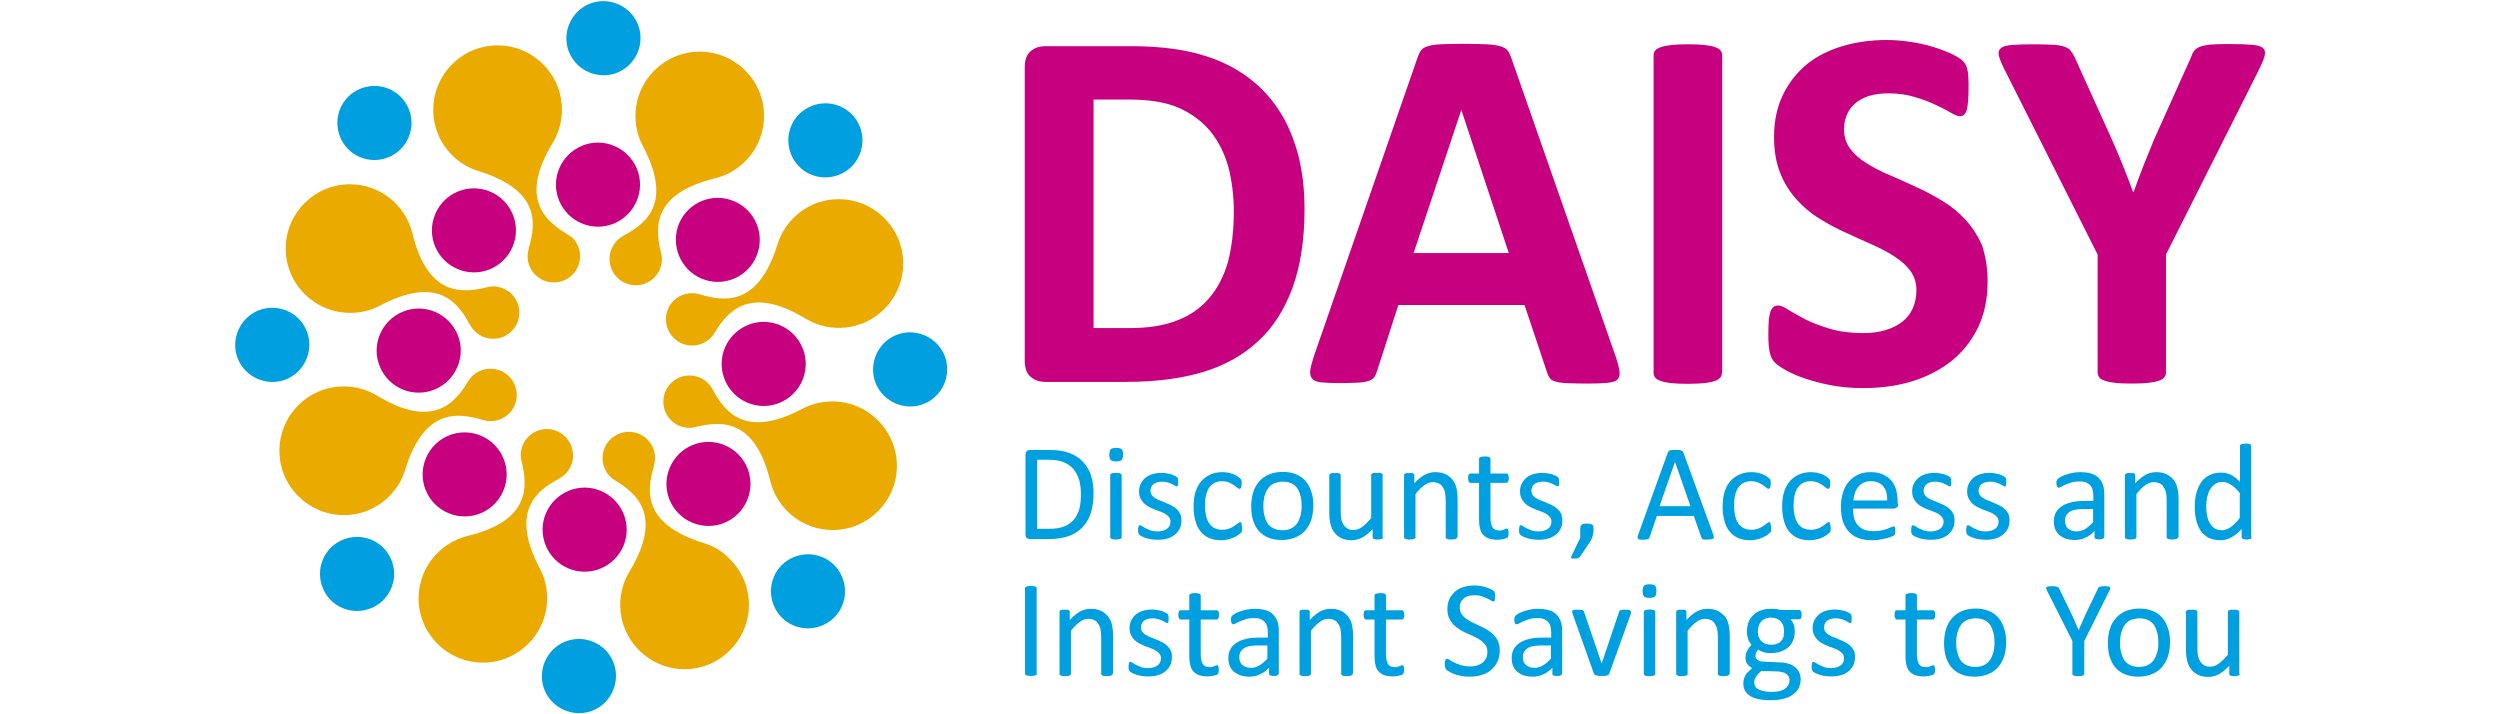 <?xml version="1.0" encoding="utf-8"?>
<!-- Generator: Adobe Illustrator 27.4.0, SVG Export Plug-In . SVG Version: 6.00 Build 0)  -->
<svg version="1.1" id="Reusable_Shopping_Bag" xmlns="http://www.w3.org/2000/svg" xmlns:xlink="http://www.w3.org/1999/xlink"
	 x="0px" y="0px" width="1050px" height="300px" viewBox="0 0 1050 300" style="enable-background:new 0 0 1050 300;"
	 xml:space="preserve">
<style type="text/css">
	.st0{fill:#009FDF;}
	.st1{fill:#C6007E;}
	.st2{fill:#EAAA00;}
</style>
<g>
	<g>
		<path class="st0" d="M459.3,207.1c0,3.2-0.4,6.1-1.2,8.5c-0.8,2.4-2,4.4-3.6,6c-1.6,1.6-3.5,2.8-5.8,3.6s-5.1,1.2-8.2,1.2h-7.9
			c-0.4,0-0.9-0.1-1.3-0.4c-0.4-0.3-0.6-0.8-0.6-1.6V191c0-0.7,0.2-1.3,0.6-1.6c0.4-0.3,0.8-0.4,1.3-0.4h8.4c3.2,0,6,0.4,8.2,1.3
			c2.2,0.8,4.1,2,5.6,3.6s2.7,3.5,3.4,5.7C458.9,201.8,459.3,204.3,459.3,207.1z M454,207.3c0-2-0.3-3.9-0.7-5.6
			c-0.5-1.7-1.3-3.2-2.3-4.5c-1.1-1.3-2.4-2.3-4.1-3c-1.6-0.7-3.7-1.1-6.3-1.1h-5v29h5.1c2.4,0,4.4-0.3,6-0.9c1.6-0.6,3-1.5,4.1-2.7
			c1.1-1.2,1.9-2.8,2.5-4.6C453.8,212,454,209.8,454,207.3z"/>
		<path class="st0" d="M471.7,190.9c0,1.1-0.2,1.9-0.6,2.3c-0.4,0.4-1.2,0.6-2.3,0.6c-1.1,0-1.9-0.2-2.3-0.6
			c-0.4-0.4-0.6-1.1-0.6-2.2c0-1.1,0.2-1.9,0.6-2.3c0.4-0.4,1.2-0.6,2.3-0.6c1.1,0,1.9,0.2,2.3,0.6
			C471.5,189,471.7,189.8,471.7,190.9z M471.1,225.6c0,0.2,0,0.3-0.1,0.4c-0.1,0.1-0.2,0.2-0.4,0.3c-0.2,0.1-0.4,0.1-0.7,0.2
			c-0.3,0-0.7,0.1-1.2,0.1c-0.5,0-0.8,0-1.2-0.1c-0.3,0-0.6-0.1-0.7-0.2c-0.2-0.1-0.3-0.2-0.4-0.3c-0.1-0.1-0.1-0.2-0.1-0.4v-26
			c0-0.1,0-0.3,0.1-0.4c0.1-0.1,0.2-0.2,0.4-0.3c0.2-0.1,0.4-0.1,0.7-0.2c0.3,0,0.7-0.1,1.2-0.1c0.5,0,0.9,0,1.2,0.1
			c0.3,0,0.5,0.1,0.7,0.2c0.2,0.1,0.3,0.2,0.4,0.3c0.1,0.1,0.1,0.2,0.1,0.4V225.6z"/>
		<path class="st0" d="M496.2,218.5c0,1.3-0.2,2.5-0.7,3.5c-0.5,1-1.2,1.9-2.1,2.6c-0.9,0.7-2,1.3-3.2,1.6c-1.2,0.4-2.6,0.5-4.1,0.5
			c-0.9,0-1.8-0.1-2.6-0.2c-0.8-0.1-1.6-0.3-2.2-0.5c-0.7-0.2-1.2-0.5-1.7-0.7c-0.5-0.2-0.8-0.5-1-0.6c-0.2-0.2-0.4-0.5-0.5-0.8
			c-0.1-0.3-0.1-0.8-0.1-1.4c0-0.4,0-0.7,0.1-0.9c0-0.3,0.1-0.5,0.1-0.6c0.1-0.2,0.1-0.3,0.2-0.3c0.1-0.1,0.2-0.1,0.4-0.1
			c0.2,0,0.5,0.1,0.9,0.4c0.4,0.3,0.9,0.5,1.5,0.9c0.6,0.3,1.3,0.6,2.1,0.9c0.8,0.3,1.8,0.4,2.9,0.4c0.8,0,1.5-0.1,2.2-0.3
			c0.7-0.2,1.2-0.4,1.7-0.8c0.5-0.3,0.9-0.8,1.1-1.3c0.3-0.5,0.4-1.1,0.4-1.8c0-0.7-0.2-1.3-0.6-1.8c-0.4-0.5-0.9-0.9-1.5-1.3
			c-0.6-0.4-1.3-0.7-2.1-1c-0.8-0.3-1.6-0.6-2.4-0.9c-0.8-0.3-1.6-0.7-2.4-1.1c-0.8-0.4-1.5-0.9-2.1-1.5c-0.6-0.6-1.1-1.3-1.5-2.1
			c-0.4-0.8-0.6-1.8-0.6-3c0-1,0.2-2,0.6-2.9c0.4-0.9,1-1.7,1.8-2.5c0.8-0.7,1.8-1.3,3-1.7c1.2-0.4,2.6-0.6,4.1-0.6
			c0.7,0,1.4,0.1,2.1,0.2c0.7,0.1,1.3,0.3,1.9,0.4c0.6,0.2,1,0.4,1.4,0.6c0.4,0.2,0.7,0.4,0.9,0.5c0.2,0.2,0.3,0.3,0.4,0.4
			c0.1,0.1,0.1,0.2,0.1,0.4c0,0.1,0.1,0.3,0.1,0.5c0,0.2,0,0.5,0,0.8c0,0.3,0,0.6,0,0.9c0,0.2-0.1,0.4-0.1,0.6
			c-0.1,0.2-0.1,0.3-0.2,0.3c-0.1,0.1-0.2,0.1-0.3,0.1c-0.2,0-0.4-0.1-0.7-0.3c-0.3-0.2-0.7-0.4-1.3-0.7c-0.5-0.2-1.1-0.5-1.8-0.7
			c-0.7-0.2-1.5-0.3-2.4-0.3c-0.8,0-1.5,0.1-2.1,0.3c-0.6,0.2-1.1,0.4-1.5,0.8c-0.4,0.3-0.7,0.7-0.9,1.2c-0.2,0.5-0.3,1-0.3,1.5
			c0,0.7,0.2,1.4,0.6,1.9c0.4,0.5,0.9,1,1.5,1.3c0.6,0.4,1.3,0.7,2.1,1c0.8,0.3,1.6,0.6,2.4,1c0.8,0.3,1.6,0.7,2.4,1.1
			s1.5,0.9,2.1,1.5c0.6,0.6,1.1,1.3,1.5,2.1C496,216.5,496.2,217.4,496.2,218.5z"/>
		<path class="st0" d="M521.7,221.6c0,0.3,0,0.6,0,0.9c0,0.2-0.1,0.4-0.1,0.6c0,0.2-0.1,0.3-0.2,0.4c-0.1,0.1-0.2,0.3-0.5,0.5
			c-0.2,0.2-0.6,0.5-1.2,0.9c-0.6,0.4-1.2,0.7-1.9,1c-0.7,0.3-1.5,0.5-2.3,0.7c-0.8,0.2-1.7,0.3-2.6,0.3c-1.9,0-3.5-0.3-5-0.9
			c-1.4-0.6-2.6-1.5-3.6-2.7c-1-1.2-1.7-2.6-2.2-4.4c-0.5-1.7-0.8-3.7-0.8-6c0-2.6,0.3-4.8,0.9-6.6c0.6-1.8,1.5-3.3,2.6-4.5
			c1.1-1.2,2.4-2,3.8-2.6c1.5-0.6,3.1-0.9,4.8-0.9c0.8,0,1.6,0.1,2.4,0.2c0.8,0.2,1.5,0.4,2.1,0.6c0.7,0.3,1.2,0.5,1.7,0.9
			c0.5,0.3,0.9,0.6,1.1,0.8c0.2,0.2,0.4,0.4,0.5,0.5c0.1,0.1,0.2,0.3,0.2,0.5c0.1,0.2,0.1,0.4,0.1,0.6c0,0.2,0,0.5,0,0.9
			c0,0.7-0.1,1.3-0.3,1.6s-0.4,0.4-0.6,0.4c-0.3,0-0.6-0.2-1-0.5c-0.4-0.3-0.9-0.7-1.4-1.1c-0.6-0.4-1.3-0.7-2.1-1.1
			c-0.8-0.3-1.8-0.5-2.9-0.5c-2.3,0-4,0.9-5.3,2.6c-1.2,1.8-1.8,4.3-1.8,7.7c0,1.7,0.2,3.1,0.5,4.4c0.3,1.3,0.8,2.3,1.4,3.2
			c0.6,0.8,1.4,1.5,2.3,1.9c0.9,0.4,1.9,0.6,3.1,0.6c1.1,0,2.1-0.2,2.9-0.5c0.8-0.3,1.5-0.7,2.1-1.1c0.6-0.4,1.1-0.8,1.5-1.1
			c0.4-0.3,0.7-0.5,1-0.5c0.1,0,0.2,0,0.3,0.1c0.1,0.1,0.2,0.2,0.2,0.4c0.1,0.2,0.1,0.4,0.1,0.7
			C521.6,220.9,521.7,221.3,521.7,221.6z"/>
		<path class="st0" d="M551.6,212.3c0,2.1-0.3,4.1-0.8,5.8c-0.6,1.8-1.4,3.3-2.5,4.6c-1.1,1.3-2.5,2.3-4.2,3
			c-1.7,0.7-3.6,1.1-5.8,1.1c-2.1,0-4-0.3-5.6-1c-1.6-0.6-2.9-1.6-4-2.8c-1.1-1.2-1.8-2.7-2.4-4.4c-0.5-1.7-0.8-3.7-0.8-5.9
			c0-2.1,0.3-4.1,0.8-5.8c0.5-1.8,1.4-3.3,2.5-4.6c1.1-1.3,2.5-2.3,4.1-3c1.7-0.7,3.6-1.1,5.8-1.1c2.1,0,4,0.3,5.6,1
			c1.6,0.6,2.9,1.6,4,2.8c1.1,1.2,1.8,2.7,2.4,4.4C551.4,208.2,551.6,210.2,551.6,212.3z M546.7,212.6c0-1.4-0.1-2.7-0.4-4
			c-0.3-1.2-0.7-2.3-1.3-3.3c-0.6-0.9-1.4-1.7-2.4-2.2c-1-0.5-2.3-0.8-3.8-0.8c-1.4,0-2.6,0.3-3.7,0.7c-1,0.5-1.9,1.2-2.5,2.1
			c-0.7,0.9-1.1,2-1.5,3.2c-0.3,1.3-0.5,2.6-0.5,4.1c0,1.4,0.1,2.8,0.4,4c0.3,1.2,0.7,2.3,1.3,3.3c0.6,0.9,1.4,1.7,2.5,2.2
			c1,0.5,2.3,0.8,3.8,0.8c1.4,0,2.6-0.2,3.6-0.7c1-0.5,1.9-1.2,2.5-2.1c0.7-0.9,1.1-2,1.5-3.2C546.5,215.5,546.7,214.1,546.7,212.6z
			"/>
		<path class="st0" d="M580.9,225.6c0,0.2,0,0.3-0.1,0.4c-0.1,0.1-0.2,0.2-0.4,0.3c-0.2,0.1-0.4,0.1-0.7,0.2c-0.3,0-0.6,0.1-1,0.1
			c-0.4,0-0.8,0-1.1-0.1c-0.3,0-0.5-0.1-0.7-0.2c-0.2-0.1-0.3-0.2-0.3-0.3s-0.1-0.2-0.1-0.4v-3.4c-1.5,1.6-2.9,2.8-4.4,3.6
			c-1.4,0.7-2.9,1.1-4.4,1.1c-1.7,0-3.2-0.3-4.4-0.9c-1.2-0.6-2.1-1.4-2.9-2.4c-0.7-1-1.3-2.1-1.6-3.5c-0.3-1.3-0.5-2.9-0.5-4.8
			v-15.7c0-0.2,0-0.3,0.1-0.4c0.1-0.1,0.2-0.2,0.4-0.3c0.2-0.1,0.4-0.1,0.7-0.2c0.3,0,0.7,0,1.2,0s0.8,0,1.2,0
			c0.3,0,0.6,0.1,0.7,0.2c0.2,0.1,0.3,0.2,0.4,0.3c0.1,0.1,0.1,0.2,0.1,0.4v15.1c0,1.5,0.1,2.7,0.3,3.6c0.2,0.9,0.6,1.7,1,2.3
			c0.5,0.6,1,1.1,1.7,1.5c0.7,0.4,1.5,0.5,2.4,0.5c1.2,0,2.4-0.4,3.6-1.3c1.2-0.8,2.4-2.1,3.8-3.7v-18.1c0-0.2,0-0.3,0.1-0.4
			c0.1-0.1,0.2-0.2,0.4-0.3c0.2-0.1,0.4-0.1,0.7-0.2c0.3,0,0.7,0,1.2,0c0.5,0,0.8,0,1.2,0c0.3,0,0.5,0.1,0.7,0.2
			c0.2,0.1,0.3,0.2,0.4,0.3c0.1,0.1,0.1,0.2,0.1,0.4V225.6z"/>
		<path class="st0" d="M612,225.6c0,0.2,0,0.3-0.1,0.4c-0.1,0.1-0.2,0.2-0.4,0.3c-0.2,0.1-0.4,0.1-0.7,0.2c-0.3,0-0.7,0.1-1.2,0.1
			c-0.5,0-0.9,0-1.2-0.1c-0.3,0-0.5-0.1-0.7-0.2c-0.2-0.1-0.3-0.2-0.4-0.3c-0.1-0.1-0.1-0.2-0.1-0.4v-15.2c0-1.5-0.1-2.7-0.3-3.6
			c-0.2-0.9-0.6-1.7-1-2.3c-0.4-0.7-1-1.2-1.7-1.5c-0.7-0.3-1.5-0.5-2.4-0.5c-1.2,0-2.4,0.4-3.6,1.3c-1.2,0.8-2.4,2.1-3.7,3.7v18.1
			c0,0.2,0,0.3-0.1,0.4c-0.1,0.1-0.2,0.2-0.4,0.3c-0.2,0.1-0.4,0.1-0.7,0.2c-0.3,0-0.7,0.1-1.2,0.1c-0.5,0-0.8,0-1.2-0.1
			c-0.3,0-0.6-0.1-0.7-0.2c-0.2-0.1-0.3-0.2-0.4-0.3c-0.1-0.1-0.1-0.2-0.1-0.4v-26c0-0.2,0-0.3,0.1-0.4c0.1-0.1,0.2-0.2,0.3-0.3
			c0.2-0.1,0.4-0.1,0.7-0.2c0.3,0,0.6,0,1.1,0c0.4,0,0.8,0,1.1,0c0.3,0,0.5,0.1,0.6,0.2c0.2,0.1,0.3,0.2,0.3,0.3
			c0.1,0.1,0.1,0.2,0.1,0.4v3.4c1.5-1.6,2.9-2.8,4.4-3.6c1.5-0.8,2.9-1.1,4.4-1.1c1.7,0,3.2,0.3,4.4,0.9c1.2,0.6,2.1,1.4,2.9,2.3
			c0.7,1,1.3,2.1,1.6,3.4c0.3,1.3,0.5,2.9,0.5,4.7V225.6z"/>
		<path class="st0" d="M633.6,223.7c0,0.6,0,1-0.1,1.3s-0.2,0.6-0.3,0.7c-0.2,0.2-0.4,0.3-0.7,0.4c-0.3,0.1-0.7,0.2-1.1,0.3
			c-0.4,0.1-0.8,0.2-1.3,0.2c-0.4,0.1-0.9,0.1-1.3,0.1c-1.3,0-2.5-0.2-3.5-0.5c-1-0.4-1.7-0.9-2.4-1.6c-0.6-0.7-1.1-1.6-1.3-2.7
			c-0.3-1.1-0.4-2.4-0.4-3.9v-15.2h-3.6c-0.3,0-0.5-0.2-0.7-0.5c-0.2-0.3-0.3-0.8-0.3-1.5c0-0.4,0-0.7,0.1-0.9
			c0-0.2,0.1-0.5,0.2-0.6c0.1-0.2,0.2-0.3,0.3-0.3c0.1-0.1,0.3-0.1,0.4-0.1h3.6v-6.2c0-0.1,0-0.3,0.1-0.4s0.2-0.2,0.4-0.3
			c0.2-0.1,0.4-0.1,0.7-0.2c0.3,0,0.7-0.1,1.2-0.1c0.5,0,0.9,0,1.2,0.1c0.3,0,0.5,0.1,0.7,0.2c0.2,0.1,0.3,0.2,0.4,0.3
			c0.1,0.1,0.1,0.2,0.1,0.4v6.2h6.7c0.2,0,0.3,0,0.4,0.1c0.1,0.1,0.2,0.2,0.3,0.3c0.1,0.2,0.1,0.4,0.2,0.6c0,0.3,0.1,0.6,0.1,0.9
			c0,0.7-0.1,1.2-0.3,1.5c-0.2,0.3-0.4,0.5-0.7,0.5H626v14.5c0,1.8,0.3,3.1,0.8,4.1c0.5,0.9,1.5,1.4,2.8,1.4c0.4,0,0.8,0,1.2-0.1
			c0.3-0.1,0.7-0.2,0.9-0.3c0.3-0.1,0.5-0.2,0.7-0.3c0.2-0.1,0.4-0.1,0.5-0.1c0.1,0,0.2,0,0.3,0.1c0.1,0,0.2,0.1,0.2,0.3
			c0,0.1,0.1,0.3,0.1,0.5C633.6,223.1,633.6,223.3,633.6,223.7z"/>
		<path class="st0" d="M656.2,218.5c0,1.3-0.2,2.5-0.7,3.5c-0.5,1-1.2,1.9-2.1,2.6c-0.9,0.7-2,1.3-3.2,1.6c-1.3,0.4-2.6,0.5-4.1,0.5
			c-0.9,0-1.8-0.1-2.6-0.2c-0.8-0.1-1.6-0.3-2.2-0.5c-0.7-0.2-1.2-0.5-1.7-0.7c-0.5-0.2-0.8-0.5-1-0.6c-0.2-0.2-0.4-0.5-0.5-0.8
			c-0.1-0.3-0.1-0.8-0.1-1.4c0-0.4,0-0.7,0.1-0.9c0-0.3,0.1-0.5,0.1-0.6c0.1-0.2,0.1-0.3,0.2-0.3c0.1-0.1,0.2-0.1,0.4-0.1
			c0.2,0,0.5,0.1,0.9,0.4c0.4,0.3,0.9,0.5,1.5,0.9c0.6,0.3,1.3,0.6,2.1,0.9c0.8,0.3,1.8,0.4,2.9,0.4c0.8,0,1.5-0.1,2.2-0.3
			c0.7-0.2,1.2-0.4,1.7-0.8c0.5-0.3,0.9-0.8,1.1-1.3c0.3-0.5,0.4-1.1,0.4-1.8c0-0.7-0.2-1.3-0.6-1.8c-0.4-0.5-0.9-0.9-1.5-1.3
			c-0.6-0.4-1.3-0.7-2.1-1c-0.8-0.3-1.6-0.6-2.4-0.9c-0.8-0.3-1.6-0.7-2.4-1.1c-0.8-0.4-1.5-0.9-2.1-1.5c-0.6-0.6-1.1-1.3-1.5-2.1
			c-0.4-0.8-0.6-1.8-0.6-3c0-1,0.2-2,0.6-2.9c0.4-0.9,1-1.7,1.8-2.5s1.8-1.3,3-1.7c1.2-0.4,2.6-0.6,4.1-0.6c0.7,0,1.4,0.1,2.1,0.2
			c0.7,0.1,1.3,0.3,1.9,0.4c0.6,0.2,1,0.4,1.4,0.6c0.4,0.2,0.7,0.4,0.9,0.5c0.2,0.2,0.3,0.3,0.4,0.4c0.1,0.1,0.1,0.2,0.1,0.4
			c0,0.1,0.1,0.3,0.1,0.5c0,0.2,0,0.5,0,0.8c0,0.3,0,0.6,0,0.9c0,0.2-0.1,0.4-0.1,0.6c-0.1,0.2-0.1,0.3-0.2,0.3
			c-0.1,0.1-0.2,0.1-0.3,0.1c-0.2,0-0.4-0.1-0.7-0.3c-0.3-0.2-0.7-0.4-1.3-0.7c-0.5-0.2-1.1-0.5-1.8-0.7c-0.7-0.2-1.5-0.3-2.4-0.3
			c-0.8,0-1.5,0.1-2.1,0.3c-0.6,0.2-1.1,0.4-1.5,0.8c-0.4,0.3-0.7,0.7-0.9,1.2c-0.2,0.5-0.3,1-0.3,1.5c0,0.7,0.2,1.4,0.6,1.9
			c0.4,0.5,0.9,1,1.5,1.3c0.6,0.4,1.3,0.7,2.1,1c0.8,0.3,1.6,0.6,2.4,1c0.8,0.3,1.6,0.7,2.4,1.1s1.5,0.9,2.1,1.5
			c0.6,0.6,1.1,1.3,1.5,2.1C656,216.5,656.2,217.4,656.2,218.5z"/>
		<path class="st0" d="M669.3,222.2c0,0.6,0,1.1-0.1,1.6c-0.1,0.5-0.2,1-0.3,1.4c-0.1,0.4-0.3,0.9-0.5,1.3c-0.2,0.4-0.5,0.9-0.8,1.4
			l-4,5.9c-0.1,0.1-0.2,0.3-0.3,0.3c-0.1,0.1-0.3,0.2-0.5,0.3c-0.2,0.1-0.4,0.1-0.6,0.2c-0.2,0-0.5,0-0.9,0c-0.3,0-0.6,0-0.8,0
			c-0.2,0-0.4-0.1-0.5-0.1s-0.1-0.2-0.2-0.3s0-0.3,0.1-0.4l3.8-7.9v-3.7c0-0.5,0.1-0.9,0.2-1.2c0.1-0.3,0.3-0.5,0.5-0.7
			c0.2-0.2,0.5-0.3,0.9-0.3c0.3-0.1,0.8-0.1,1.3-0.1c0.5,0,0.9,0,1.2,0.1c0.3,0.1,0.6,0.2,0.9,0.3c0.2,0.2,0.4,0.4,0.5,0.7
			C669.2,221.3,669.3,221.7,669.3,222.2z"/>
		<path class="st0" d="M719.6,224.6c0.2,0.4,0.2,0.8,0.2,1c0,0.3-0.1,0.5-0.2,0.6c-0.2,0.1-0.4,0.2-0.8,0.3c-0.4,0-0.8,0.1-1.4,0.1
			c-0.6,0-1.1,0-1.4,0c-0.4,0-0.6-0.1-0.8-0.1c-0.2-0.1-0.3-0.2-0.4-0.3c-0.1-0.1-0.2-0.3-0.2-0.4l-3.2-9.1h-15.5l-3.1,9
			c-0.1,0.2-0.1,0.3-0.2,0.4c-0.1,0.1-0.2,0.2-0.4,0.3c-0.2,0.1-0.4,0.1-0.8,0.2c-0.3,0-0.8,0.1-1.3,0.1c-0.6,0-1,0-1.4-0.1
			c-0.4,0-0.6-0.1-0.7-0.3c-0.1-0.1-0.2-0.3-0.2-0.6c0-0.3,0.1-0.6,0.2-1l12.5-34.7c0.1-0.2,0.2-0.4,0.3-0.5
			c0.1-0.1,0.3-0.2,0.5-0.3c0.2-0.1,0.5-0.1,0.9-0.2c0.4,0,0.9,0,1.4,0c0.6,0,1.1,0,1.5,0c0.4,0,0.7,0.1,1,0.2
			c0.3,0.1,0.4,0.2,0.6,0.3c0.1,0.1,0.2,0.3,0.3,0.5L719.6,224.6z M703.5,194L703.5,194l-6.5,18.6h13L703.5,194z"/>
		<path class="st0" d="M743.9,221.6c0,0.3,0,0.6,0,0.9c0,0.2-0.1,0.4-0.1,0.6c0,0.2-0.1,0.3-0.2,0.4c-0.1,0.1-0.2,0.3-0.5,0.5
			c-0.2,0.2-0.6,0.5-1.2,0.9c-0.6,0.4-1.2,0.7-1.9,1c-0.7,0.3-1.5,0.5-2.3,0.7c-0.8,0.2-1.7,0.3-2.6,0.3c-1.9,0-3.5-0.3-5-0.9
			c-1.4-0.6-2.6-1.5-3.6-2.7c-1-1.2-1.7-2.6-2.2-4.4c-0.5-1.7-0.8-3.7-0.8-6c0-2.6,0.3-4.8,0.9-6.6c0.6-1.8,1.5-3.3,2.6-4.5
			c1.1-1.2,2.4-2,3.8-2.6c1.5-0.6,3.1-0.9,4.8-0.9c0.8,0,1.6,0.1,2.4,0.2c0.8,0.2,1.5,0.4,2.1,0.6c0.7,0.3,1.2,0.5,1.7,0.9
			c0.5,0.3,0.9,0.6,1.1,0.8c0.2,0.2,0.4,0.4,0.5,0.5c0.1,0.1,0.2,0.3,0.2,0.5c0.1,0.2,0.1,0.4,0.1,0.6s0,0.5,0,0.9
			c0,0.7-0.1,1.3-0.3,1.6c-0.2,0.3-0.4,0.4-0.6,0.4c-0.3,0-0.6-0.2-1-0.5c-0.4-0.3-0.9-0.7-1.4-1.1c-0.6-0.4-1.3-0.7-2.1-1.1
			c-0.8-0.3-1.8-0.5-2.9-0.5c-2.3,0-4,0.9-5.3,2.6c-1.2,1.8-1.8,4.3-1.8,7.7c0,1.7,0.2,3.1,0.5,4.4c0.3,1.3,0.8,2.3,1.4,3.2
			c0.6,0.8,1.4,1.5,2.3,1.9c0.9,0.4,1.9,0.6,3.1,0.6c1.1,0,2.1-0.2,2.9-0.5c0.8-0.3,1.5-0.7,2.1-1.1c0.6-0.4,1.1-0.8,1.5-1.1
			c0.4-0.3,0.7-0.5,1-0.5c0.1,0,0.3,0,0.3,0.1c0.1,0.1,0.2,0.2,0.2,0.4c0.1,0.2,0.1,0.4,0.1,0.7
			C743.9,220.9,743.9,221.3,743.9,221.6z"/>
		<path class="st0" d="M768.9,221.6c0,0.3,0,0.6,0,0.9c0,0.2-0.1,0.4-0.1,0.6c0,0.2-0.1,0.3-0.2,0.4c-0.1,0.1-0.2,0.3-0.5,0.5
			c-0.2,0.2-0.6,0.5-1.2,0.9c-0.6,0.4-1.2,0.7-1.9,1c-0.7,0.3-1.5,0.5-2.3,0.7c-0.8,0.2-1.7,0.3-2.6,0.3c-1.9,0-3.5-0.3-5-0.9
			c-1.4-0.6-2.6-1.5-3.6-2.7c-1-1.2-1.7-2.6-2.2-4.4c-0.5-1.7-0.8-3.7-0.8-6c0-2.6,0.3-4.8,0.9-6.6c0.6-1.8,1.5-3.3,2.6-4.5
			c1.1-1.2,2.4-2,3.8-2.6c1.5-0.6,3.1-0.9,4.8-0.9c0.8,0,1.6,0.1,2.4,0.2c0.8,0.2,1.5,0.4,2.1,0.6c0.7,0.3,1.2,0.5,1.7,0.9
			c0.5,0.3,0.9,0.6,1.1,0.8c0.2,0.2,0.4,0.4,0.5,0.5c0.1,0.1,0.2,0.3,0.2,0.5c0.1,0.2,0.1,0.4,0.1,0.6s0,0.5,0,0.9
			c0,0.7-0.1,1.3-0.3,1.6c-0.2,0.3-0.4,0.4-0.6,0.4c-0.3,0-0.6-0.2-1-0.5c-0.4-0.3-0.9-0.7-1.4-1.1c-0.6-0.4-1.3-0.7-2.1-1.1
			c-0.8-0.3-1.8-0.5-2.9-0.5c-2.3,0-4,0.9-5.3,2.6c-1.2,1.8-1.8,4.3-1.8,7.7c0,1.7,0.2,3.1,0.5,4.4c0.3,1.3,0.8,2.3,1.4,3.2
			c0.6,0.8,1.4,1.5,2.3,1.9c0.9,0.4,1.9,0.6,3.1,0.6c1.1,0,2.1-0.2,2.9-0.5c0.8-0.3,1.5-0.7,2.1-1.1c0.6-0.4,1.1-0.8,1.5-1.1
			c0.4-0.3,0.7-0.5,1-0.5c0.1,0,0.3,0,0.3,0.1c0.1,0.1,0.2,0.2,0.2,0.4c0.1,0.2,0.1,0.4,0.1,0.7
			C768.9,220.9,768.9,221.3,768.9,221.6z"/>
		<path class="st0" d="M797.3,211.5c0,0.7-0.2,1.3-0.6,1.6c-0.4,0.3-0.8,0.5-1.3,0.5h-17.1c0,1.4,0.1,2.7,0.4,3.9
			c0.3,1.2,0.8,2.1,1.5,3c0.7,0.8,1.6,1.5,2.6,1.9c1.1,0.4,2.4,0.7,4,0.7c1.2,0,2.3-0.1,3.3-0.3c1-0.2,1.8-0.4,2.5-0.7
			c0.7-0.3,1.3-0.5,1.7-0.7c0.5-0.2,0.8-0.3,1-0.3c0.1,0,0.3,0,0.4,0.1c0.1,0.1,0.2,0.2,0.2,0.3c0.1,0.1,0.1,0.3,0.1,0.6
			c0,0.2,0,0.5,0,0.9c0,0.3,0,0.5,0,0.6c0,0.2,0,0.3-0.1,0.5c0,0.1-0.1,0.3-0.1,0.4c-0.1,0.1-0.2,0.2-0.3,0.3
			c-0.1,0.1-0.4,0.3-0.9,0.5c-0.5,0.2-1.2,0.5-2,0.7c-0.8,0.2-1.8,0.4-2.9,0.6s-2.2,0.3-3.5,0.3c-2.1,0-4-0.3-5.6-0.9
			c-1.6-0.6-3-1.5-4.1-2.7c-1.1-1.2-1.9-2.6-2.5-4.4c-0.6-1.8-0.8-3.8-0.8-6.2c0-2.2,0.3-4.2,0.9-6c0.6-1.8,1.4-3.3,2.5-4.5
			c1.1-1.2,2.4-2.2,3.9-2.9c1.5-0.7,3.3-1,5.2-1c2,0,3.8,0.3,5.2,1c1.4,0.7,2.6,1.5,3.5,2.6c0.9,1.1,1.6,2.4,2,3.9
			c0.4,1.5,0.6,3.1,0.6,4.8V211.5z M792.6,210.1c0.1-2.5-0.5-4.5-1.7-5.9c-1.2-1.4-2.9-2.1-5.2-2.1c-1.2,0-2.2,0.2-3.1,0.7
			c-0.9,0.4-1.6,1-2.2,1.8c-0.6,0.7-1.1,1.6-1.4,2.6c-0.3,1-0.5,2-0.6,3H792.6z"/>
		<path class="st0" d="M820.9,218.5c0,1.3-0.2,2.5-0.7,3.5c-0.5,1-1.2,1.9-2.1,2.6c-0.9,0.7-2,1.3-3.2,1.6c-1.2,0.4-2.6,0.5-4.1,0.5
			c-0.9,0-1.8-0.1-2.6-0.2c-0.8-0.1-1.6-0.3-2.2-0.5c-0.7-0.2-1.2-0.5-1.7-0.7c-0.5-0.2-0.8-0.5-1-0.6c-0.2-0.2-0.4-0.5-0.5-0.8
			c-0.1-0.3-0.1-0.8-0.1-1.4c0-0.4,0-0.7,0.1-0.9c0-0.3,0.1-0.5,0.1-0.6c0.1-0.2,0.1-0.3,0.2-0.3s0.2-0.1,0.4-0.1
			c0.2,0,0.5,0.1,0.9,0.4c0.4,0.3,0.9,0.5,1.5,0.9c0.6,0.3,1.3,0.6,2.1,0.9c0.8,0.3,1.8,0.4,2.9,0.4c0.8,0,1.5-0.1,2.2-0.3
			c0.7-0.2,1.2-0.4,1.7-0.8c0.5-0.3,0.9-0.8,1.1-1.3c0.3-0.5,0.4-1.1,0.4-1.8c0-0.7-0.2-1.3-0.6-1.8c-0.4-0.5-0.9-0.9-1.5-1.3
			c-0.6-0.4-1.3-0.7-2.1-1c-0.8-0.3-1.6-0.6-2.4-0.9c-0.8-0.3-1.6-0.7-2.4-1.1c-0.8-0.4-1.5-0.9-2.1-1.5c-0.6-0.6-1.1-1.3-1.5-2.1
			c-0.4-0.8-0.6-1.8-0.6-3c0-1,0.2-2,0.6-2.9c0.4-0.9,1-1.7,1.8-2.5c0.8-0.7,1.8-1.3,3-1.7c1.2-0.4,2.6-0.6,4.1-0.6
			c0.7,0,1.4,0.1,2.1,0.2c0.7,0.1,1.3,0.3,1.9,0.4c0.6,0.2,1,0.4,1.4,0.6c0.4,0.2,0.7,0.4,0.9,0.5c0.2,0.2,0.3,0.3,0.4,0.4
			c0.1,0.1,0.1,0.2,0.1,0.4c0,0.1,0.1,0.3,0.1,0.5c0,0.2,0,0.5,0,0.8c0,0.3,0,0.6,0,0.9c0,0.2-0.1,0.4-0.1,0.6
			c-0.1,0.2-0.1,0.3-0.2,0.3c-0.1,0.1-0.2,0.1-0.3,0.1c-0.2,0-0.4-0.1-0.7-0.3c-0.3-0.2-0.7-0.4-1.3-0.7c-0.5-0.2-1.1-0.5-1.8-0.7
			c-0.7-0.2-1.5-0.3-2.4-0.3c-0.8,0-1.5,0.1-2.1,0.3c-0.6,0.2-1.1,0.4-1.5,0.8c-0.4,0.3-0.7,0.7-0.9,1.2c-0.2,0.5-0.3,1-0.3,1.5
			c0,0.7,0.2,1.4,0.6,1.9c0.4,0.5,0.9,1,1.5,1.3c0.6,0.4,1.3,0.7,2.1,1c0.8,0.3,1.6,0.6,2.4,1c0.8,0.3,1.6,0.7,2.4,1.1
			s1.5,0.9,2.1,1.5c0.6,0.6,1.1,1.3,1.5,2.1C820.7,216.5,820.9,217.4,820.9,218.5z"/>
		<path class="st0" d="M844,218.5c0,1.3-0.2,2.5-0.7,3.5c-0.5,1-1.2,1.9-2.1,2.6c-0.9,0.7-2,1.3-3.2,1.6c-1.3,0.4-2.6,0.5-4.1,0.5
			c-0.9,0-1.8-0.1-2.6-0.2c-0.8-0.1-1.6-0.3-2.2-0.5c-0.7-0.2-1.2-0.5-1.7-0.7c-0.5-0.2-0.8-0.5-1-0.6c-0.2-0.2-0.4-0.5-0.5-0.8
			c-0.1-0.3-0.1-0.8-0.1-1.4c0-0.4,0-0.7,0.1-0.9c0-0.3,0.1-0.5,0.1-0.6c0.1-0.2,0.1-0.3,0.2-0.3c0.1-0.1,0.2-0.1,0.4-0.1
			c0.2,0,0.5,0.1,0.9,0.4c0.4,0.3,0.9,0.5,1.5,0.9c0.6,0.3,1.3,0.6,2.1,0.9c0.8,0.3,1.8,0.4,2.9,0.4c0.8,0,1.5-0.1,2.2-0.3
			c0.7-0.2,1.2-0.4,1.7-0.8c0.5-0.3,0.9-0.8,1.1-1.3c0.3-0.5,0.4-1.1,0.4-1.8c0-0.7-0.2-1.3-0.6-1.8c-0.4-0.5-0.9-0.9-1.5-1.3
			c-0.6-0.4-1.3-0.7-2.1-1c-0.8-0.3-1.6-0.6-2.4-0.9c-0.8-0.3-1.6-0.7-2.4-1.1c-0.8-0.4-1.5-0.9-2.1-1.5c-0.6-0.6-1.1-1.3-1.5-2.1
			c-0.4-0.8-0.6-1.8-0.6-3c0-1,0.2-2,0.6-2.9c0.4-0.9,1-1.7,1.8-2.5s1.8-1.3,3-1.7c1.2-0.4,2.6-0.6,4.1-0.6c0.7,0,1.4,0.1,2.1,0.2
			c0.7,0.1,1.3,0.3,1.9,0.4c0.6,0.2,1,0.4,1.4,0.6c0.4,0.2,0.7,0.4,0.9,0.5c0.2,0.2,0.3,0.3,0.4,0.4c0.1,0.1,0.1,0.2,0.1,0.4
			c0,0.1,0.1,0.3,0.1,0.5c0,0.2,0,0.5,0,0.8c0,0.3,0,0.6,0,0.9c0,0.2-0.1,0.4-0.1,0.6c-0.1,0.2-0.1,0.3-0.2,0.3
			c-0.1,0.1-0.2,0.1-0.3,0.1c-0.2,0-0.4-0.1-0.7-0.3c-0.3-0.2-0.7-0.4-1.3-0.7c-0.5-0.2-1.1-0.5-1.8-0.7c-0.7-0.2-1.5-0.3-2.4-0.3
			c-0.8,0-1.5,0.1-2.1,0.3c-0.6,0.2-1.1,0.4-1.5,0.8c-0.4,0.3-0.7,0.7-0.9,1.2c-0.2,0.5-0.3,1-0.3,1.5c0,0.7,0.2,1.4,0.6,1.9
			c0.4,0.5,0.9,1,1.5,1.3c0.6,0.4,1.3,0.7,2.1,1c0.8,0.3,1.6,0.6,2.4,1c0.8,0.3,1.6,0.7,2.4,1.1s1.5,0.9,2.1,1.5
			c0.6,0.6,1.1,1.3,1.5,2.1C843.8,216.5,844,217.4,844,218.5z"/>
		<path class="st0" d="M883.7,225.6c0,0.2-0.1,0.4-0.2,0.5c-0.2,0.1-0.4,0.2-0.6,0.3c-0.3,0.1-0.7,0.1-1.2,0.1c-0.5,0-0.9,0-1.2-0.1
			c-0.3-0.1-0.5-0.1-0.6-0.3c-0.1-0.1-0.2-0.3-0.2-0.5V223c-1.1,1.2-2.4,2.2-3.8,2.8c-1.4,0.7-2.9,1-4.4,1c-1.4,0-2.6-0.2-3.7-0.5
			c-1.1-0.4-2-0.9-2.8-1.5c-0.8-0.7-1.4-1.5-1.8-2.5c-0.4-1-0.6-2.1-0.6-3.3c0-1.5,0.3-2.7,0.9-3.8c0.6-1.1,1.5-2,2.6-2.7
			c1.1-0.7,2.5-1.2,4.1-1.6c1.6-0.4,3.4-0.5,5.4-0.5h3.6v-2c0-1-0.1-1.9-0.3-2.7c-0.2-0.8-0.6-1.4-1-1.9c-0.5-0.5-1.1-0.9-1.8-1.2
			c-0.7-0.3-1.7-0.4-2.8-0.4c-1.2,0-2.2,0.1-3.2,0.4c-0.9,0.3-1.7,0.6-2.5,0.9c-0.7,0.3-1.3,0.6-1.8,0.9c-0.5,0.3-0.8,0.4-1.1,0.4
			c-0.2,0-0.3,0-0.4-0.1c-0.1-0.1-0.2-0.2-0.3-0.3c-0.1-0.2-0.1-0.4-0.2-0.6c0-0.2-0.1-0.5-0.1-0.8c0-0.5,0-0.9,0.1-1.1
			c0.1-0.3,0.2-0.5,0.5-0.8c0.3-0.2,0.7-0.5,1.3-0.9c0.6-0.3,1.4-0.6,2.2-0.9c0.8-0.3,1.7-0.5,2.7-0.7c1-0.2,2-0.3,3-0.3
			c1.9,0,3.5,0.2,4.8,0.6c1.3,0.4,2.4,1,3.2,1.9c0.8,0.8,1.4,1.8,1.8,3c0.4,1.2,0.5,2.6,0.5,4.2V225.6z M879,213.8h-4.1
			c-1.3,0-2.4,0.1-3.4,0.3c-1,0.2-1.8,0.5-2.4,1c-0.6,0.4-1.1,1-1.4,1.6c-0.3,0.6-0.4,1.3-0.4,2.1c0,1.3,0.4,2.4,1.3,3.2
			s2.1,1.2,3.6,1.2c1.2,0,2.4-0.3,3.5-1c1.1-0.6,2.2-1.6,3.4-2.9V213.8z"/>
		<path class="st0" d="M914.8,225.6c0,0.2,0,0.3-0.1,0.4c-0.1,0.1-0.2,0.2-0.4,0.3c-0.2,0.1-0.4,0.1-0.7,0.2c-0.3,0-0.7,0.1-1.2,0.1
			c-0.5,0-0.9,0-1.2-0.1c-0.3,0-0.5-0.1-0.7-0.2c-0.2-0.1-0.3-0.2-0.4-0.3c-0.1-0.1-0.1-0.2-0.1-0.4v-15.2c0-1.5-0.1-2.7-0.3-3.6
			c-0.2-0.9-0.6-1.7-1-2.3c-0.4-0.7-1-1.2-1.7-1.5c-0.7-0.3-1.5-0.5-2.4-0.5c-1.2,0-2.4,0.4-3.6,1.3c-1.2,0.8-2.4,2.1-3.7,3.7v18.1
			c0,0.2,0,0.3-0.1,0.4s-0.2,0.2-0.4,0.3c-0.2,0.1-0.4,0.1-0.7,0.2c-0.3,0-0.7,0.1-1.2,0.1c-0.5,0-0.8,0-1.2-0.1
			c-0.3,0-0.6-0.1-0.7-0.2c-0.2-0.1-0.3-0.2-0.4-0.3s-0.1-0.2-0.1-0.4v-26c0-0.2,0-0.3,0.1-0.4c0.1-0.1,0.2-0.2,0.3-0.3
			c0.2-0.1,0.4-0.1,0.7-0.2c0.3,0,0.6,0,1.1,0c0.4,0,0.8,0,1.1,0c0.3,0,0.5,0.1,0.6,0.2c0.2,0.1,0.3,0.2,0.3,0.3
			c0.1,0.1,0.1,0.2,0.1,0.4v3.4c1.5-1.6,2.9-2.8,4.4-3.6c1.5-0.8,2.9-1.1,4.4-1.1c1.7,0,3.2,0.3,4.4,0.9c1.2,0.6,2.1,1.4,2.9,2.3
			c0.7,1,1.3,2.1,1.6,3.4c0.3,1.3,0.5,2.9,0.5,4.7V225.6z"/>
		<path class="st0" d="M945.7,225.6c0,0.2,0,0.3-0.1,0.4s-0.2,0.2-0.3,0.3c-0.2,0.1-0.4,0.1-0.6,0.2c-0.3,0-0.6,0.1-1,0.1
			c-0.4,0-0.7,0-1-0.1c-0.3,0-0.5-0.1-0.7-0.2c-0.2-0.1-0.3-0.2-0.4-0.3c-0.1-0.1-0.1-0.3-0.1-0.4v-3.4c-1.4,1.5-2.8,2.6-4.3,3.5
			c-1.5,0.8-3.1,1.2-4.8,1.2c-1.9,0-3.5-0.4-4.9-1.1c-1.3-0.7-2.4-1.7-3.3-3c-0.8-1.3-1.4-2.7-1.8-4.4c-0.4-1.7-0.6-3.5-0.6-5.4
			c0-2.2,0.2-4.2,0.7-6c0.5-1.8,1.2-3.3,2.1-4.6c0.9-1.3,2.1-2.2,3.5-2.9c1.4-0.7,3-1,4.8-1c1.5,0,2.9,0.3,4.2,1
			c1.3,0.7,2.5,1.6,3.7,2.9v-15.1c0-0.1,0-0.3,0.1-0.4c0.1-0.1,0.2-0.2,0.4-0.3c0.2-0.1,0.4-0.1,0.7-0.2c0.3,0,0.7-0.1,1.1-0.1
			c0.5,0,0.9,0,1.2,0.1c0.3,0,0.5,0.1,0.7,0.2c0.2,0.1,0.3,0.2,0.4,0.3c0.1,0.1,0.1,0.3,0.1,0.4V225.6z M940.9,207.3
			c-1.3-1.6-2.5-2.8-3.7-3.6c-1.2-0.8-2.5-1.3-3.8-1.3c-1.2,0-2.2,0.3-3.1,0.9c-0.8,0.6-1.5,1.3-2.1,2.3c-0.5,0.9-0.9,2-1.2,3.2
			c-0.2,1.2-0.4,2.4-0.4,3.6c0,1.3,0.1,2.6,0.3,3.8c0.2,1.2,0.6,2.4,1.1,3.3c0.5,1,1.2,1.7,2,2.3c0.8,0.6,1.9,0.9,3.1,0.9
			c0.6,0,1.2-0.1,1.8-0.3c0.6-0.2,1.2-0.5,1.8-0.9c0.6-0.4,1.3-0.9,1.9-1.6c0.7-0.6,1.4-1.4,2.1-2.4V207.3z"/>
		<path class="st0" d="M435.5,282.9c0,0.2,0,0.3-0.1,0.4c-0.1,0.1-0.2,0.2-0.4,0.3c-0.2,0.1-0.4,0.1-0.8,0.2c-0.3,0-0.7,0.1-1.2,0.1
			c-0.5,0-0.9,0-1.2-0.1c-0.3,0-0.6-0.1-0.8-0.2c-0.2-0.1-0.3-0.2-0.4-0.3c-0.1-0.1-0.1-0.2-0.1-0.4v-35.8c0-0.2,0-0.3,0.1-0.4
			c0.1-0.1,0.2-0.2,0.4-0.3c0.2-0.1,0.5-0.1,0.8-0.2c0.3,0,0.7-0.1,1.1-0.1c0.5,0,0.9,0,1.2,0.1c0.3,0,0.6,0.1,0.8,0.2
			c0.2,0.1,0.3,0.2,0.4,0.3c0.1,0.1,0.1,0.3,0.1,0.4V282.9z"/>
		<path class="st0" d="M467.3,283c0,0.2,0,0.3-0.1,0.4c-0.1,0.1-0.2,0.2-0.4,0.3c-0.2,0.1-0.4,0.1-0.7,0.2c-0.3,0-0.7,0.1-1.2,0.1
			c-0.5,0-0.9,0-1.2-0.1c-0.3,0-0.5-0.1-0.7-0.2c-0.2-0.1-0.3-0.2-0.4-0.3c-0.1-0.1-0.1-0.2-0.1-0.4v-15.2c0-1.5-0.1-2.7-0.3-3.6
			c-0.2-0.9-0.6-1.7-1-2.3c-0.4-0.7-1-1.2-1.7-1.5c-0.7-0.3-1.5-0.5-2.4-0.5c-1.2,0-2.4,0.4-3.6,1.3c-1.2,0.8-2.4,2.1-3.7,3.7V283
			c0,0.2,0,0.3-0.1,0.4c-0.1,0.1-0.2,0.2-0.4,0.3c-0.2,0.1-0.4,0.1-0.7,0.2c-0.3,0-0.7,0.1-1.2,0.1c-0.5,0-0.8,0-1.2-0.1
			c-0.3,0-0.6-0.1-0.7-0.2c-0.2-0.1-0.3-0.2-0.4-0.3c-0.1-0.1-0.1-0.2-0.1-0.4v-26c0-0.2,0-0.3,0.1-0.4c0.1-0.1,0.2-0.2,0.3-0.3
			c0.2-0.1,0.4-0.1,0.7-0.2c0.3,0,0.6,0,1.1,0c0.4,0,0.8,0,1.1,0c0.3,0,0.5,0.1,0.6,0.2c0.2,0.1,0.3,0.2,0.3,0.3
			c0.1,0.1,0.1,0.2,0.1,0.4v3.4c1.5-1.6,2.9-2.8,4.4-3.6c1.5-0.8,2.9-1.1,4.4-1.1c1.7,0,3.2,0.3,4.4,0.9c1.2,0.6,2.1,1.4,2.9,2.3
			c0.7,1,1.3,2.1,1.6,3.4c0.3,1.3,0.5,2.9,0.5,4.7V283z"/>
		<path class="st0" d="M492.2,275.9c0,1.3-0.2,2.5-0.7,3.5c-0.5,1-1.2,1.9-2.1,2.6c-0.9,0.7-2,1.3-3.2,1.6c-1.2,0.4-2.6,0.5-4.1,0.5
			c-0.9,0-1.8-0.1-2.6-0.2c-0.8-0.1-1.6-0.3-2.2-0.5c-0.7-0.2-1.2-0.5-1.7-0.7c-0.5-0.2-0.8-0.5-1-0.6c-0.2-0.2-0.4-0.5-0.5-0.8
			c-0.1-0.3-0.1-0.8-0.1-1.4c0-0.4,0-0.7,0.1-0.9c0-0.3,0.1-0.5,0.1-0.6c0.1-0.2,0.1-0.3,0.2-0.3c0.1-0.1,0.2-0.1,0.4-0.1
			c0.2,0,0.5,0.1,0.9,0.4c0.4,0.3,0.9,0.5,1.5,0.9c0.6,0.3,1.3,0.6,2.1,0.9c0.8,0.3,1.8,0.4,2.9,0.4c0.8,0,1.5-0.1,2.2-0.3
			c0.7-0.2,1.2-0.4,1.7-0.8c0.5-0.3,0.9-0.8,1.1-1.3c0.3-0.5,0.4-1.1,0.4-1.8c0-0.7-0.2-1.3-0.6-1.8c-0.4-0.5-0.9-0.9-1.5-1.3
			c-0.6-0.4-1.3-0.7-2.1-1c-0.8-0.3-1.6-0.6-2.4-0.9c-0.8-0.3-1.6-0.7-2.4-1.1c-0.8-0.4-1.5-0.9-2.1-1.5c-0.6-0.6-1.1-1.3-1.5-2.1
			c-0.4-0.8-0.6-1.8-0.6-3c0-1,0.2-2,0.6-2.9c0.4-0.9,1-1.7,1.8-2.5c0.8-0.7,1.8-1.3,3-1.7c1.2-0.4,2.6-0.6,4.1-0.6
			c0.7,0,1.4,0.1,2.1,0.2c0.7,0.1,1.3,0.3,1.9,0.4c0.6,0.2,1,0.4,1.4,0.6c0.4,0.2,0.7,0.4,0.9,0.5c0.2,0.2,0.3,0.3,0.4,0.4
			c0.1,0.1,0.1,0.2,0.1,0.4c0,0.1,0.1,0.3,0.1,0.5c0,0.2,0,0.5,0,0.8c0,0.3,0,0.6,0,0.9c0,0.2-0.1,0.4-0.1,0.6
			c-0.1,0.2-0.1,0.3-0.2,0.3c-0.1,0.1-0.2,0.1-0.3,0.1c-0.2,0-0.4-0.1-0.7-0.3c-0.3-0.2-0.7-0.4-1.3-0.7c-0.5-0.2-1.1-0.5-1.8-0.7
			c-0.7-0.2-1.5-0.3-2.4-0.3c-0.8,0-1.5,0.1-2.1,0.3c-0.6,0.2-1.1,0.4-1.5,0.8c-0.4,0.3-0.7,0.7-0.9,1.2c-0.2,0.5-0.3,1-0.3,1.5
			c0,0.7,0.2,1.4,0.6,1.9c0.4,0.5,0.9,1,1.5,1.3c0.6,0.4,1.3,0.7,2.1,1c0.8,0.3,1.6,0.6,2.4,1c0.8,0.3,1.6,0.7,2.4,1.1
			s1.5,0.9,2.1,1.5c0.6,0.6,1.1,1.3,1.5,2.1C492,273.8,492.2,274.8,492.2,275.9z"/>
		<path class="st0" d="M511.9,281.1c0,0.6,0,1-0.1,1.3c-0.1,0.3-0.2,0.6-0.3,0.7c-0.2,0.2-0.4,0.3-0.7,0.4c-0.3,0.1-0.7,0.2-1.1,0.3
			c-0.4,0.1-0.8,0.2-1.3,0.2c-0.4,0.1-0.9,0.1-1.3,0.1c-1.3,0-2.5-0.2-3.5-0.5c-1-0.4-1.7-0.9-2.4-1.6c-0.6-0.7-1.1-1.6-1.3-2.7
			c-0.3-1.1-0.4-2.4-0.4-3.9v-15.2h-3.6c-0.3,0-0.5-0.2-0.7-0.5c-0.2-0.3-0.3-0.8-0.3-1.5c0-0.4,0-0.7,0.1-0.9
			c0-0.2,0.1-0.5,0.2-0.6c0.1-0.2,0.2-0.3,0.3-0.3c0.1-0.1,0.3-0.1,0.4-0.1h3.6v-6.2c0-0.1,0-0.3,0.1-0.4c0.1-0.1,0.2-0.2,0.4-0.3
			c0.2-0.1,0.4-0.1,0.7-0.2c0.3,0,0.7-0.1,1.2-0.1c0.5,0,0.9,0,1.2,0.1c0.3,0,0.5,0.1,0.7,0.2c0.2,0.1,0.3,0.2,0.4,0.3
			c0.1,0.1,0.1,0.2,0.1,0.4v6.2h6.7c0.2,0,0.3,0,0.4,0.1c0.1,0.1,0.2,0.2,0.3,0.3c0.1,0.2,0.1,0.4,0.2,0.6c0,0.3,0.1,0.6,0.1,0.9
			c0,0.7-0.1,1.2-0.3,1.5c-0.2,0.3-0.4,0.5-0.7,0.5h-6.7v14.5c0,1.8,0.3,3.1,0.8,4.1c0.5,0.9,1.5,1.4,2.8,1.4c0.4,0,0.8,0,1.2-0.1
			c0.3-0.1,0.7-0.2,0.9-0.3c0.3-0.1,0.5-0.2,0.7-0.3c0.2-0.1,0.4-0.1,0.5-0.1c0.1,0,0.2,0,0.3,0.1c0.1,0,0.2,0.1,0.2,0.3
			c0,0.1,0.1,0.3,0.1,0.5C511.8,280.4,511.9,280.7,511.9,281.1z"/>
		<path class="st0" d="M537,283c0,0.2-0.1,0.4-0.2,0.5c-0.2,0.1-0.4,0.2-0.6,0.3c-0.3,0.1-0.7,0.1-1.2,0.1c-0.5,0-0.9,0-1.2-0.1
			c-0.3-0.1-0.5-0.1-0.6-0.3c-0.1-0.1-0.2-0.3-0.2-0.5v-2.6c-1.1,1.2-2.4,2.2-3.8,2.8c-1.4,0.7-2.9,1-4.4,1c-1.4,0-2.6-0.2-3.7-0.5
			c-1.1-0.4-2-0.9-2.8-1.5c-0.8-0.7-1.4-1.5-1.8-2.5c-0.4-1-0.6-2.1-0.6-3.3c0-1.5,0.3-2.7,0.9-3.8c0.6-1.1,1.5-2,2.6-2.7
			c1.1-0.7,2.5-1.2,4.1-1.6c1.6-0.4,3.4-0.5,5.4-0.5h3.6v-2c0-1-0.1-1.9-0.3-2.7c-0.2-0.8-0.6-1.4-1-1.9c-0.5-0.5-1.1-0.9-1.8-1.2
			c-0.7-0.3-1.7-0.4-2.8-0.4c-1.2,0-2.2,0.1-3.2,0.4c-0.9,0.3-1.7,0.6-2.5,0.9c-0.7,0.3-1.3,0.6-1.8,0.9c-0.5,0.3-0.8,0.4-1.1,0.4
			c-0.2,0-0.3,0-0.4-0.1c-0.1-0.1-0.2-0.2-0.3-0.3c-0.1-0.2-0.1-0.4-0.2-0.6c0-0.2-0.1-0.5-0.1-0.8c0-0.5,0-0.9,0.1-1.1
			c0.1-0.3,0.2-0.5,0.5-0.8c0.3-0.2,0.7-0.5,1.3-0.9c0.6-0.3,1.4-0.6,2.2-0.9c0.8-0.3,1.7-0.5,2.7-0.7c1-0.2,2-0.3,3-0.3
			c1.9,0,3.5,0.2,4.8,0.6c1.3,0.4,2.4,1,3.2,1.9s1.4,1.8,1.8,3c0.4,1.2,0.5,2.6,0.5,4.2V283z M532.2,271.1h-4.1
			c-1.3,0-2.4,0.1-3.4,0.3c-1,0.2-1.8,0.5-2.4,1c-0.6,0.4-1.1,1-1.4,1.6c-0.3,0.6-0.4,1.3-0.4,2.1c0,1.3,0.4,2.4,1.3,3.2
			s2.1,1.2,3.6,1.2c1.2,0,2.4-0.3,3.5-1c1.1-0.6,2.2-1.6,3.4-2.9V271.1z"/>
		<path class="st0" d="M568.1,283c0,0.2,0,0.3-0.1,0.4c-0.1,0.1-0.2,0.2-0.4,0.3c-0.2,0.1-0.4,0.1-0.7,0.2c-0.3,0-0.7,0.1-1.2,0.1
			c-0.5,0-0.9,0-1.2-0.1c-0.3,0-0.5-0.1-0.7-0.2c-0.2-0.1-0.3-0.2-0.4-0.3c-0.1-0.1-0.1-0.2-0.1-0.4v-15.2c0-1.5-0.1-2.7-0.3-3.6
			c-0.2-0.9-0.6-1.7-1-2.3c-0.4-0.7-1-1.2-1.7-1.5c-0.7-0.3-1.5-0.5-2.4-0.5c-1.2,0-2.4,0.4-3.6,1.3c-1.2,0.8-2.4,2.1-3.7,3.7V283
			c0,0.2,0,0.3-0.1,0.4c-0.1,0.1-0.2,0.2-0.4,0.3c-0.2,0.1-0.4,0.1-0.7,0.2c-0.3,0-0.7,0.1-1.2,0.1c-0.5,0-0.8,0-1.2-0.1
			c-0.3,0-0.6-0.1-0.7-0.2c-0.2-0.1-0.3-0.2-0.4-0.3c-0.1-0.1-0.1-0.2-0.1-0.4v-26c0-0.2,0-0.3,0.1-0.4c0.1-0.1,0.2-0.2,0.3-0.3
			c0.2-0.1,0.4-0.1,0.7-0.2c0.3,0,0.6,0,1.1,0c0.4,0,0.8,0,1.1,0c0.3,0,0.5,0.1,0.6,0.2c0.2,0.1,0.3,0.2,0.3,0.3
			c0.1,0.1,0.1,0.2,0.1,0.4v3.4c1.5-1.6,2.9-2.8,4.4-3.6c1.5-0.8,2.9-1.1,4.4-1.1c1.7,0,3.2,0.3,4.4,0.9c1.2,0.6,2.1,1.4,2.9,2.3
			c0.7,1,1.3,2.1,1.6,3.4c0.3,1.3,0.5,2.9,0.5,4.7V283z"/>
		<path class="st0" d="M589.7,281.1c0,0.6,0,1-0.1,1.3c-0.1,0.3-0.2,0.6-0.3,0.7c-0.2,0.2-0.4,0.3-0.7,0.4c-0.3,0.1-0.7,0.2-1.1,0.3
			c-0.4,0.1-0.8,0.2-1.3,0.2c-0.4,0.1-0.9,0.1-1.3,0.1c-1.3,0-2.5-0.2-3.5-0.5c-1-0.4-1.7-0.9-2.4-1.6c-0.6-0.7-1.1-1.6-1.3-2.7
			c-0.3-1.1-0.4-2.4-0.4-3.9v-15.2h-3.6c-0.3,0-0.5-0.2-0.7-0.5c-0.2-0.3-0.3-0.8-0.3-1.5c0-0.4,0-0.7,0.1-0.9
			c0-0.2,0.1-0.5,0.2-0.6c0.1-0.2,0.2-0.3,0.3-0.3c0.1-0.1,0.3-0.1,0.4-0.1h3.6v-6.2c0-0.1,0-0.3,0.1-0.4c0.1-0.1,0.2-0.2,0.4-0.3
			c0.2-0.1,0.4-0.1,0.7-0.2c0.3,0,0.7-0.1,1.2-0.1c0.5,0,0.9,0,1.2,0.1c0.3,0,0.5,0.1,0.7,0.2c0.2,0.1,0.3,0.2,0.4,0.3
			c0.1,0.1,0.1,0.2,0.1,0.4v6.2h6.7c0.2,0,0.3,0,0.4,0.1c0.1,0.1,0.2,0.2,0.3,0.3c0.1,0.2,0.1,0.4,0.2,0.6c0,0.3,0.1,0.6,0.1,0.9
			c0,0.7-0.1,1.2-0.3,1.5c-0.2,0.3-0.4,0.5-0.7,0.5h-6.7v14.5c0,1.8,0.3,3.1,0.8,4.1c0.5,0.9,1.5,1.4,2.8,1.4c0.4,0,0.8,0,1.2-0.1
			c0.3-0.1,0.7-0.2,0.9-0.3c0.3-0.1,0.5-0.2,0.7-0.3c0.2-0.1,0.4-0.1,0.5-0.1c0.1,0,0.2,0,0.3,0.1c0.1,0,0.2,0.1,0.2,0.3
			c0,0.1,0.1,0.3,0.1,0.5C589.7,280.4,589.7,280.7,589.7,281.1z"/>
		<path class="st0" d="M629.9,273.2c0,1.7-0.3,3.3-1,4.7c-0.6,1.4-1.5,2.5-2.7,3.5c-1.1,1-2.5,1.7-4,2.1c-1.5,0.5-3.2,0.7-5,0.7
			c-1.3,0-2.4-0.1-3.5-0.3c-1.1-0.2-2-0.5-2.9-0.8c-0.8-0.3-1.5-0.6-2.1-1c-0.6-0.3-1-0.6-1.2-0.8c-0.2-0.2-0.4-0.5-0.5-0.9
			c-0.1-0.4-0.2-0.8-0.2-1.4c0-0.4,0-0.8,0.1-1.1c0-0.3,0.1-0.5,0.2-0.7c0.1-0.2,0.2-0.3,0.3-0.4c0.1-0.1,0.2-0.1,0.4-0.1
			c0.3,0,0.6,0.2,1.1,0.5c0.5,0.3,1.1,0.7,1.9,1.1c0.8,0.4,1.7,0.7,2.8,1.1c1.1,0.3,2.3,0.5,3.8,0.5c1.1,0,2.1-0.1,3-0.4
			c0.9-0.3,1.7-0.7,2.3-1.2c0.6-0.5,1.1-1.2,1.5-1.9s0.5-1.6,0.5-2.6c0-1.1-0.2-2-0.7-2.7c-0.5-0.7-1.1-1.4-1.9-2
			c-0.8-0.6-1.7-1.1-2.7-1.6c-1-0.5-2-1-3.1-1.4c-1.1-0.5-2.1-1-3.1-1.6c-1-0.6-1.9-1.3-2.7-2.1c-0.8-0.8-1.4-1.8-1.9-2.8
			c-0.5-1.1-0.7-2.4-0.7-3.9c0-1.6,0.3-2.9,0.9-4.2c0.6-1.2,1.4-2.2,2.4-3.1c1-0.8,2.2-1.5,3.6-1.9c1.4-0.4,2.9-0.6,4.5-0.6
			c0.8,0,1.7,0.1,2.5,0.2c0.8,0.1,1.6,0.3,2.4,0.6c0.7,0.2,1.4,0.5,2,0.8c0.6,0.3,1,0.5,1.1,0.7c0.2,0.2,0.3,0.3,0.4,0.4
			s0.1,0.2,0.1,0.4s0.1,0.4,0.1,0.6c0,0.2,0,0.5,0,0.9c0,0.3,0,0.7,0,0.9c0,0.3-0.1,0.5-0.1,0.7c-0.1,0.2-0.1,0.3-0.2,0.4
			c-0.1,0.1-0.2,0.1-0.4,0.1c-0.2,0-0.5-0.1-1-0.4c-0.5-0.3-1-0.6-1.7-0.9c-0.7-0.3-1.4-0.6-2.3-0.9c-0.9-0.3-1.9-0.4-3-0.4
			c-1,0-1.9,0.1-2.7,0.4s-1.4,0.6-1.9,1.1c-0.5,0.5-0.9,1-1.1,1.6c-0.3,0.6-0.4,1.3-0.4,2c0,1,0.2,1.9,0.7,2.7
			c0.5,0.7,1.1,1.4,1.9,2s1.7,1.1,2.7,1.6c1,0.5,2.1,1,3.1,1.5c1.1,0.5,2.1,1,3.1,1.6c1,0.6,1.9,1.3,2.7,2.1
			c0.8,0.8,1.4,1.7,1.9,2.8C629.7,270.5,629.9,271.7,629.9,273.2z"/>
		<path class="st0" d="M656,283c0,0.2-0.1,0.4-0.2,0.5c-0.2,0.1-0.4,0.2-0.6,0.3c-0.3,0.1-0.7,0.1-1.2,0.1c-0.5,0-0.9,0-1.2-0.1
			c-0.3-0.1-0.5-0.1-0.6-0.3c-0.1-0.1-0.2-0.3-0.2-0.5v-2.6c-1.1,1.2-2.4,2.2-3.8,2.8c-1.4,0.7-2.9,1-4.4,1c-1.4,0-2.6-0.2-3.7-0.5
			s-2-0.9-2.8-1.5c-0.8-0.7-1.4-1.5-1.8-2.5c-0.4-1-0.6-2.1-0.6-3.3c0-1.5,0.3-2.7,0.9-3.8c0.6-1.1,1.5-2,2.6-2.7
			c1.1-0.7,2.5-1.2,4.1-1.6s3.4-0.5,5.4-0.5h3.6v-2c0-1-0.1-1.9-0.3-2.7c-0.2-0.8-0.6-1.4-1-1.9c-0.5-0.5-1.1-0.9-1.8-1.2
			c-0.7-0.3-1.7-0.4-2.8-0.4c-1.2,0-2.2,0.1-3.2,0.4c-0.9,0.3-1.7,0.6-2.5,0.9c-0.7,0.3-1.3,0.6-1.8,0.9c-0.5,0.3-0.8,0.4-1.1,0.4
			c-0.2,0-0.3,0-0.4-0.1c-0.1-0.1-0.2-0.2-0.3-0.3c-0.1-0.2-0.1-0.4-0.2-0.6c0-0.2-0.1-0.5-0.1-0.8c0-0.5,0-0.9,0.1-1.1
			c0.1-0.3,0.2-0.5,0.5-0.8c0.3-0.2,0.7-0.5,1.3-0.9c0.6-0.3,1.4-0.6,2.2-0.9c0.8-0.3,1.7-0.5,2.7-0.7c1-0.2,2-0.3,3-0.3
			c1.9,0,3.5,0.2,4.8,0.6c1.3,0.4,2.4,1,3.2,1.9s1.4,1.8,1.8,3c0.4,1.2,0.5,2.6,0.5,4.2V283z M651.3,271.1h-4.1
			c-1.3,0-2.4,0.1-3.4,0.3c-1,0.2-1.8,0.5-2.4,1c-0.6,0.4-1.1,1-1.4,1.6c-0.3,0.6-0.4,1.3-0.4,2.1c0,1.3,0.4,2.4,1.3,3.2
			c0.9,0.8,2.1,1.2,3.6,1.2c1.2,0,2.4-0.3,3.5-1c1.1-0.6,2.2-1.6,3.4-2.9V271.1z"/>
		<path class="st0" d="M685,257c0,0.1,0,0.2,0,0.2c0,0.1,0,0.2,0,0.3c0,0.1,0,0.2-0.1,0.3c0,0.1-0.1,0.2-0.1,0.4l-8.9,24.7
			c-0.1,0.2-0.2,0.4-0.3,0.5c-0.1,0.1-0.3,0.2-0.6,0.3c-0.3,0.1-0.6,0.1-1,0.2c-0.4,0-0.9,0-1.4,0c-0.6,0-1.1,0-1.4-0.1
			c-0.4,0-0.7-0.1-0.9-0.2c-0.2-0.1-0.4-0.2-0.6-0.3c-0.1-0.1-0.2-0.3-0.3-0.5l-8.8-24.7c-0.1-0.2-0.1-0.4-0.2-0.6
			c0-0.2-0.1-0.3-0.1-0.4c0-0.1,0-0.2,0-0.2c0-0.2,0-0.3,0.1-0.4c0.1-0.1,0.2-0.2,0.4-0.3c0.2-0.1,0.4-0.1,0.7-0.1
			c0.3,0,0.7,0,1.1,0c0.6,0,1,0,1.3,0c0.3,0,0.6,0.1,0.8,0.2c0.2,0.1,0.3,0.2,0.4,0.3c0.1,0.1,0.2,0.3,0.2,0.4l7.3,21.4l0.1,0.3
			l0.1-0.3l7.2-21.4c0-0.2,0.1-0.3,0.2-0.4c0.1-0.1,0.2-0.2,0.4-0.3c0.2-0.1,0.4-0.1,0.7-0.2c0.3,0,0.7,0,1.3,0c0.4,0,0.8,0,1.1,0
			c0.3,0,0.5,0.1,0.7,0.1c0.2,0.1,0.3,0.2,0.3,0.3C685,256.7,685,256.8,685,257z"/>
		<path class="st0" d="M695.7,248.2c0,1.1-0.2,1.9-0.6,2.3s-1.2,0.6-2.3,0.6c-1.1,0-1.9-0.2-2.3-0.6c-0.4-0.4-0.6-1.1-0.6-2.2
			c0-1.1,0.2-1.9,0.6-2.3c0.4-0.4,1.2-0.6,2.3-0.6c1.1,0,1.9,0.2,2.3,0.6C695.5,246.4,695.7,247.1,695.7,248.2z M695.2,283
			c0,0.2,0,0.3-0.1,0.4c-0.1,0.1-0.2,0.2-0.4,0.3c-0.2,0.1-0.4,0.1-0.7,0.2c-0.3,0-0.7,0.1-1.2,0.1c-0.5,0-0.8,0-1.2-0.1
			c-0.3,0-0.6-0.1-0.7-0.2c-0.2-0.1-0.3-0.2-0.4-0.3c-0.1-0.1-0.1-0.2-0.1-0.4v-26c0-0.1,0-0.3,0.1-0.4c0.1-0.1,0.2-0.2,0.4-0.3
			c0.2-0.1,0.4-0.1,0.7-0.2c0.3,0,0.7-0.1,1.2-0.1c0.5,0,0.9,0,1.2,0.1c0.3,0,0.5,0.1,0.7,0.2c0.2,0.1,0.3,0.2,0.4,0.3
			c0.1,0.1,0.1,0.2,0.1,0.4V283z"/>
		<path class="st0" d="M726.3,283c0,0.2,0,0.3-0.1,0.4c-0.1,0.1-0.2,0.2-0.4,0.3c-0.2,0.1-0.4,0.1-0.7,0.2c-0.3,0-0.7,0.1-1.2,0.1
			c-0.5,0-0.9,0-1.2-0.1c-0.3,0-0.5-0.1-0.7-0.2c-0.2-0.1-0.3-0.2-0.4-0.3c-0.1-0.1-0.1-0.2-0.1-0.4v-15.2c0-1.5-0.1-2.7-0.3-3.6
			c-0.2-0.9-0.6-1.7-1-2.3c-0.4-0.7-1-1.2-1.7-1.5c-0.7-0.3-1.5-0.5-2.4-0.5c-1.2,0-2.4,0.4-3.6,1.3c-1.2,0.8-2.4,2.1-3.7,3.7V283
			c0,0.2,0,0.3-0.1,0.4c-0.1,0.1-0.2,0.2-0.4,0.3c-0.2,0.1-0.4,0.1-0.7,0.2c-0.3,0-0.7,0.1-1.2,0.1c-0.5,0-0.8,0-1.2-0.1
			s-0.6-0.1-0.7-0.2c-0.2-0.1-0.3-0.2-0.4-0.3c-0.1-0.1-0.1-0.2-0.1-0.4v-26c0-0.2,0-0.3,0.1-0.4c0.1-0.1,0.2-0.2,0.3-0.3
			c0.2-0.1,0.4-0.1,0.7-0.2c0.3,0,0.6,0,1.1,0c0.4,0,0.8,0,1.1,0c0.3,0,0.5,0.1,0.6,0.2c0.2,0.1,0.3,0.2,0.3,0.3
			c0.1,0.1,0.1,0.2,0.1,0.4v3.4c1.5-1.6,2.9-2.8,4.4-3.6c1.5-0.8,2.9-1.1,4.4-1.1c1.7,0,3.2,0.3,4.4,0.9c1.2,0.6,2.1,1.4,2.9,2.3
			s1.3,2.1,1.6,3.4c0.3,1.3,0.5,2.9,0.5,4.7V283z"/>
		<path class="st0" d="M756.7,258.2c0,0.7-0.1,1.2-0.3,1.5c-0.2,0.3-0.4,0.4-0.7,0.4H752c0.7,0.7,1.1,1.5,1.4,2.3
			c0.3,0.8,0.4,1.7,0.4,2.6c0,1.5-0.2,2.8-0.7,4c-0.5,1.2-1.2,2.1-2.1,2.9c-0.9,0.8-2,1.4-3.2,1.8c-1.2,0.4-2.6,0.6-4.1,0.6
			c-1.1,0-2.1-0.1-3-0.4c-1-0.3-1.7-0.6-2.2-1.1c-0.3,0.3-0.6,0.7-0.9,1.2c-0.2,0.4-0.3,1-0.3,1.5c0,0.7,0.3,1.2,0.9,1.7
			c0.6,0.4,1.5,0.7,2.5,0.7l6.8,0.3c1.3,0,2.5,0.2,3.5,0.5c1.1,0.3,2,0.8,2.8,1.4c0.8,0.6,1.4,1.3,1.8,2.2c0.4,0.9,0.7,1.9,0.7,3
			c0,1.2-0.3,2.3-0.7,3.4c-0.5,1.1-1.3,2-2.3,2.8s-2.3,1.5-3.9,1.9s-3.5,0.7-5.7,0.7c-2.1,0-3.9-0.2-5.3-0.5
			c-1.5-0.4-2.7-0.8-3.6-1.5c-0.9-0.6-1.6-1.4-2-2.2c-0.4-0.9-0.6-1.8-0.6-2.8c0-0.6,0.1-1.3,0.2-1.8c0.2-0.6,0.4-1.2,0.7-1.7
			c0.3-0.5,0.7-1.1,1.2-1.5c0.5-0.5,1-1,1.6-1.5c-0.9-0.5-1.6-1.1-2.1-1.8c-0.5-0.7-0.7-1.5-0.7-2.4c0-1.2,0.2-2.2,0.7-3.1
			c0.5-0.9,1.1-1.7,1.8-2.5c-0.6-0.7-1.1-1.5-1.4-2.4c-0.3-0.9-0.5-2-0.5-3.2c0-1.5,0.3-2.8,0.7-4c0.5-1.2,1.2-2.2,2.1-3
			s1.9-1.4,3.2-1.9c1.2-0.4,2.6-0.6,4.1-0.6c0.8,0,1.5,0,2.2,0.1c0.7,0.1,1.3,0.2,1.9,0.4h7.8c0.3,0,0.6,0.2,0.7,0.5
			C756.6,257.1,756.7,257.5,756.7,258.2z M751.6,285.6c0-1.1-0.5-2-1.4-2.6c-0.9-0.6-2.1-0.9-3.7-1l-6.7-0.2
			c-0.6,0.5-1.1,0.9-1.5,1.4c-0.4,0.4-0.7,0.8-0.9,1.2c-0.2,0.4-0.4,0.8-0.5,1.2c-0.1,0.4-0.1,0.8-0.1,1.2c0,1.2,0.6,2.2,1.9,2.8
			c1.3,0.6,3,1,5.3,1c1.4,0,2.6-0.1,3.6-0.4c1-0.3,1.8-0.6,2.3-1.1c0.6-0.5,1-1,1.3-1.6C751.5,286.9,751.6,286.2,751.6,285.6z
			 M749.3,265c0-1.8-0.5-3.1-1.5-4.1c-1-1-2.4-1.5-4.1-1.5c-0.9,0-1.7,0.2-2.4,0.5c-0.7,0.3-1.3,0.7-1.7,1.3c-0.5,0.5-0.8,1.2-1,1.9
			c-0.2,0.7-0.3,1.4-0.3,2.2c0,1.7,0.5,3.1,1.5,4c1,1,2.3,1.5,4.1,1.5c0.9,0,1.8-0.1,2.5-0.4c0.7-0.3,1.3-0.7,1.7-1.2
			c0.4-0.5,0.8-1.1,1-1.8C749.1,266.5,749.3,265.8,749.3,265z"/>
		<path class="st0" d="M779.1,275.9c0,1.3-0.2,2.5-0.7,3.5c-0.5,1-1.2,1.9-2.1,2.6c-0.9,0.7-2,1.3-3.2,1.6c-1.3,0.4-2.6,0.5-4.1,0.5
			c-0.9,0-1.8-0.1-2.6-0.2c-0.8-0.1-1.6-0.3-2.2-0.5c-0.7-0.2-1.2-0.5-1.7-0.7c-0.5-0.2-0.8-0.5-1-0.6c-0.2-0.2-0.4-0.5-0.5-0.8
			c-0.1-0.3-0.1-0.8-0.1-1.4c0-0.4,0-0.7,0.1-0.9c0-0.3,0.1-0.5,0.1-0.6c0.1-0.2,0.1-0.3,0.2-0.3c0.1-0.1,0.2-0.1,0.4-0.1
			c0.2,0,0.5,0.1,0.9,0.4c0.4,0.3,0.9,0.5,1.5,0.9c0.6,0.3,1.3,0.6,2.1,0.9c0.8,0.3,1.8,0.4,2.9,0.4c0.8,0,1.5-0.1,2.2-0.3
			c0.7-0.2,1.2-0.4,1.7-0.8c0.5-0.3,0.9-0.8,1.1-1.3c0.3-0.5,0.4-1.1,0.4-1.8c0-0.7-0.2-1.3-0.6-1.8c-0.4-0.5-0.9-0.9-1.5-1.3
			c-0.6-0.4-1.3-0.7-2.1-1c-0.8-0.3-1.6-0.6-2.4-0.9c-0.8-0.3-1.6-0.7-2.4-1.1c-0.8-0.4-1.5-0.9-2.1-1.5c-0.6-0.6-1.1-1.3-1.5-2.1
			c-0.4-0.8-0.6-1.8-0.6-3c0-1,0.2-2,0.6-2.9c0.4-0.9,1-1.7,1.8-2.5s1.8-1.3,3-1.7c1.2-0.4,2.6-0.6,4.1-0.6c0.7,0,1.4,0.1,2.1,0.2
			c0.7,0.1,1.3,0.3,1.9,0.4c0.6,0.2,1,0.4,1.4,0.6c0.4,0.2,0.7,0.4,0.9,0.5c0.2,0.2,0.3,0.3,0.4,0.4c0.1,0.1,0.1,0.2,0.1,0.4
			c0,0.1,0.1,0.3,0.1,0.5c0,0.2,0,0.5,0,0.8c0,0.3,0,0.6,0,0.9c0,0.2-0.1,0.4-0.1,0.6c-0.1,0.2-0.1,0.3-0.2,0.3
			c-0.1,0.1-0.2,0.1-0.3,0.1c-0.2,0-0.4-0.1-0.7-0.3c-0.3-0.2-0.7-0.4-1.3-0.7s-1.1-0.5-1.8-0.7c-0.7-0.2-1.5-0.3-2.4-0.3
			c-0.8,0-1.5,0.1-2.1,0.3c-0.6,0.2-1.1,0.4-1.5,0.8c-0.4,0.3-0.7,0.7-0.9,1.2c-0.2,0.5-0.3,1-0.3,1.5c0,0.7,0.2,1.4,0.6,1.9
			c0.4,0.5,0.9,1,1.5,1.3c0.6,0.4,1.3,0.7,2.1,1c0.8,0.3,1.6,0.6,2.4,1c0.8,0.3,1.6,0.7,2.4,1.1s1.5,0.9,2.1,1.5
			c0.6,0.6,1.1,1.3,1.5,2.1C778.9,273.8,779.1,274.8,779.1,275.9z"/>
		<path class="st0" d="M812.7,281.1c0,0.6,0,1-0.1,1.3c-0.1,0.3-0.2,0.6-0.3,0.7c-0.2,0.2-0.4,0.3-0.7,0.4c-0.3,0.1-0.7,0.2-1.1,0.3
			c-0.4,0.1-0.8,0.2-1.3,0.2c-0.4,0.1-0.9,0.1-1.3,0.1c-1.3,0-2.5-0.2-3.5-0.5c-1-0.4-1.7-0.9-2.4-1.6c-0.6-0.7-1.1-1.6-1.3-2.7
			c-0.3-1.1-0.4-2.4-0.4-3.9v-15.2h-3.6c-0.3,0-0.5-0.2-0.7-0.5c-0.2-0.3-0.3-0.8-0.3-1.5c0-0.4,0-0.7,0.1-0.9
			c0-0.2,0.1-0.5,0.2-0.6c0.1-0.2,0.2-0.3,0.3-0.3c0.1-0.1,0.3-0.1,0.4-0.1h3.6v-6.2c0-0.1,0-0.3,0.1-0.4c0.1-0.1,0.2-0.2,0.4-0.3
			c0.2-0.1,0.4-0.1,0.7-0.2c0.3,0,0.7-0.1,1.2-0.1c0.5,0,0.9,0,1.2,0.1c0.3,0,0.5,0.1,0.7,0.2c0.2,0.1,0.3,0.2,0.4,0.3
			c0.1,0.1,0.1,0.2,0.1,0.4v6.2h6.7c0.2,0,0.3,0,0.4,0.1c0.1,0.1,0.2,0.2,0.3,0.3c0.1,0.2,0.1,0.4,0.2,0.6c0,0.3,0.1,0.6,0.1,0.9
			c0,0.7-0.1,1.2-0.3,1.5c-0.2,0.3-0.4,0.5-0.7,0.5h-6.7v14.5c0,1.8,0.3,3.1,0.8,4.1c0.5,0.9,1.5,1.4,2.8,1.4c0.4,0,0.8,0,1.2-0.1
			c0.3-0.1,0.7-0.2,0.9-0.3c0.3-0.1,0.5-0.2,0.7-0.3c0.2-0.1,0.4-0.1,0.5-0.1c0.1,0,0.2,0,0.3,0.1c0.1,0,0.2,0.1,0.2,0.3
			c0,0.1,0.1,0.3,0.1,0.5C812.7,280.4,812.7,280.7,812.7,281.1z"/>
		<path class="st0" d="M842.6,269.7c0,2.1-0.3,4.1-0.8,5.8c-0.6,1.8-1.4,3.3-2.5,4.6c-1.1,1.3-2.5,2.3-4.2,3
			c-1.7,0.7-3.6,1.1-5.8,1.1c-2.1,0-4-0.3-5.6-1c-1.6-0.6-2.9-1.6-4-2.8c-1.1-1.2-1.8-2.7-2.4-4.4c-0.5-1.7-0.8-3.7-0.8-5.9
			c0-2.1,0.3-4.1,0.8-5.8c0.5-1.8,1.4-3.3,2.5-4.6c1.1-1.3,2.5-2.3,4.1-3c1.7-0.7,3.6-1.1,5.8-1.1c2.1,0,4,0.3,5.6,1
			c1.6,0.6,2.9,1.6,4,2.8c1.1,1.2,1.8,2.7,2.4,4.4C842.3,265.6,842.6,267.5,842.6,269.7z M837.7,270c0-1.4-0.1-2.7-0.4-4
			c-0.3-1.2-0.7-2.3-1.3-3.3c-0.6-0.9-1.4-1.7-2.4-2.2c-1-0.5-2.3-0.8-3.8-0.8c-1.4,0-2.6,0.3-3.7,0.7c-1,0.5-1.9,1.2-2.5,2.1
			c-0.7,0.9-1.1,2-1.5,3.2c-0.3,1.3-0.5,2.6-0.5,4.1c0,1.4,0.1,2.8,0.4,4c0.3,1.2,0.7,2.3,1.3,3.3c0.6,0.9,1.4,1.7,2.5,2.2
			c1,0.5,2.3,0.8,3.8,0.8c1.4,0,2.6-0.2,3.6-0.7c1-0.5,1.9-1.2,2.5-2.1c0.7-0.9,1.1-2,1.5-3.2C837.5,272.9,837.7,271.5,837.7,270z"
			/>
		<path class="st0" d="M875.4,269.2v13.8c0,0.2,0,0.3-0.1,0.4c-0.1,0.1-0.2,0.2-0.4,0.3c-0.2,0.1-0.4,0.1-0.8,0.2
			c-0.3,0-0.7,0.1-1.2,0.1c-0.5,0-0.9,0-1.2-0.1c-0.3,0-0.6-0.1-0.8-0.2c-0.2-0.1-0.3-0.2-0.4-0.3c-0.1-0.1-0.1-0.2-0.1-0.4v-13.8
			l-10.6-21c-0.2-0.4-0.3-0.8-0.4-1s0-0.4,0.1-0.6c0.1-0.1,0.4-0.2,0.8-0.3c0.4,0,0.9-0.1,1.5-0.1c0.6,0,1,0,1.4,0.1
			c0.4,0,0.6,0.1,0.9,0.2c0.2,0.1,0.4,0.2,0.5,0.3c0.1,0.1,0.2,0.3,0.3,0.5l5.2,10.7c0.5,1,1,2.1,1.4,3.2c0.5,1.1,1,2.2,1.5,3.4h0.1
			c0.4-1.1,0.9-2.2,1.4-3.3c0.5-1.1,0.9-2.2,1.4-3.2l5.2-10.8c0.1-0.2,0.1-0.4,0.2-0.5c0.1-0.1,0.2-0.2,0.4-0.3
			c0.2-0.1,0.4-0.1,0.8-0.2c0.3,0,0.7-0.1,1.2-0.1c0.7,0,1.2,0,1.6,0.1c0.4,0,0.7,0.1,0.8,0.3c0.2,0.1,0.2,0.3,0.2,0.6
			c0,0.3-0.2,0.6-0.4,1L875.4,269.2z"/>
		<path class="st0" d="M911.4,269.7c0,2.1-0.3,4.1-0.8,5.8c-0.6,1.8-1.4,3.3-2.5,4.6c-1.1,1.3-2.5,2.3-4.2,3
			c-1.7,0.7-3.6,1.1-5.8,1.1c-2.1,0-4-0.3-5.6-1c-1.6-0.6-2.9-1.6-4-2.8c-1.1-1.2-1.8-2.7-2.4-4.4c-0.5-1.7-0.8-3.7-0.8-5.9
			c0-2.1,0.3-4.1,0.8-5.8c0.5-1.8,1.4-3.3,2.5-4.6c1.1-1.3,2.5-2.3,4.1-3c1.7-0.7,3.6-1.1,5.8-1.1c2.1,0,4,0.3,5.6,1
			c1.6,0.6,2.9,1.6,4,2.8c1.1,1.2,1.8,2.7,2.4,4.4C911.2,265.6,911.4,267.5,911.4,269.7z M906.5,270c0-1.4-0.1-2.7-0.4-4
			c-0.3-1.2-0.7-2.3-1.3-3.3c-0.6-0.9-1.4-1.7-2.4-2.2c-1-0.5-2.3-0.8-3.8-0.8c-1.4,0-2.6,0.3-3.7,0.7c-1,0.5-1.9,1.2-2.5,2.1
			c-0.7,0.9-1.1,2-1.5,3.2c-0.3,1.3-0.5,2.6-0.5,4.1c0,1.4,0.1,2.8,0.4,4c0.3,1.2,0.7,2.3,1.3,3.3c0.6,0.9,1.4,1.7,2.5,2.2
			c1,0.5,2.3,0.8,3.8,0.8c1.4,0,2.6-0.2,3.6-0.7c1-0.5,1.9-1.2,2.5-2.1c0.7-0.9,1.1-2,1.5-3.2C906.4,272.9,906.5,271.5,906.5,270z"
			/>
		<path class="st0" d="M940.7,283c0,0.2,0,0.3-0.1,0.4c-0.1,0.1-0.2,0.2-0.4,0.3c-0.2,0.1-0.4,0.1-0.7,0.2c-0.3,0-0.6,0.1-1,0.1
			c-0.4,0-0.8,0-1.1-0.1c-0.3,0-0.5-0.1-0.7-0.2c-0.2-0.1-0.3-0.2-0.3-0.3c-0.1-0.1-0.1-0.2-0.1-0.4v-3.4c-1.5,1.6-2.9,2.8-4.4,3.6
			c-1.4,0.7-2.9,1.1-4.4,1.1c-1.7,0-3.2-0.3-4.4-0.9c-1.2-0.6-2.1-1.4-2.9-2.4c-0.7-1-1.3-2.1-1.6-3.5c-0.3-1.3-0.5-2.9-0.5-4.8V257
			c0-0.2,0-0.3,0.1-0.4c0.1-0.1,0.2-0.2,0.4-0.3c0.2-0.1,0.4-0.1,0.7-0.2c0.3,0,0.7,0,1.2,0s0.8,0,1.2,0c0.3,0,0.6,0.1,0.7,0.2
			c0.2,0.1,0.3,0.2,0.4,0.3c0.1,0.1,0.1,0.2,0.1,0.4v15.1c0,1.5,0.1,2.7,0.3,3.6c0.2,0.9,0.6,1.7,1,2.3c0.4,0.6,1,1.1,1.7,1.5
			c0.7,0.4,1.5,0.5,2.4,0.5c1.2,0,2.4-0.4,3.6-1.3c1.2-0.8,2.4-2.1,3.8-3.7V257c0-0.2,0-0.3,0.1-0.4c0.1-0.1,0.2-0.2,0.4-0.3
			c0.2-0.1,0.4-0.1,0.7-0.2c0.3,0,0.7,0,1.2,0c0.5,0,0.8,0,1.2,0c0.3,0,0.5,0.1,0.7,0.2c0.2,0.1,0.3,0.2,0.4,0.3
			c0.1,0.1,0.1,0.2,0.1,0.4V283z"/>
	</g>
	<g>
		<path class="st1" d="M547.9,87.8c0,12.9-1.7,24-5.1,33.2c-3.4,9.2-8.2,16.7-14.6,22.5c-6.3,5.8-14,10.1-23.1,12.8
			c-9.1,2.7-19.8,4.1-32.4,4.1h-33.7c-2.4,0-4.4-0.7-6.1-2.1s-2.5-3.7-2.5-6.9V28.4c0-3.2,0.8-5.5,2.5-6.9c1.6-1.4,3.7-2.1,6.1-2.1
			h36.2c12.6,0,23.3,1.5,32,4.4c8.8,2.9,16.1,7.3,22.2,13.1c6,5.8,10.6,12.9,13.7,21.4C546.3,66.8,547.9,76.6,547.9,87.8z
			 M518.2,88.8c0-6.7-0.8-12.9-2.3-18.7c-1.6-5.7-4.1-10.7-7.5-14.9c-3.5-4.2-7.9-7.5-13.3-9.9c-5.4-2.4-12.5-3.5-21.3-3.5h-14.5v96
			h14.9c7.9,0,14.5-1,19.9-3.1c5.4-2,9.9-5.1,13.5-9.2c3.6-4.1,6.3-9.2,8.1-15.3C517.3,104.1,518.2,97,518.2,88.8z"/>
		<path class="st1" d="M678.6,149.8c0.9,2.6,1.4,4.7,1.6,6.2c0.2,1.5-0.1,2.7-0.9,3.4c-0.8,0.8-2.2,1.2-4.3,1.4
			c-2,0.2-4.8,0.3-8.4,0.3c-3.7,0-6.6-0.1-8.7-0.2s-3.7-0.3-4.7-0.7c-1.1-0.3-1.9-0.8-2.3-1.4c-0.4-0.6-0.8-1.3-1.1-2.3l-9.5-28.4
			h-53l-8.9,27.6c-0.3,1-0.7,1.9-1.1,2.6c-0.5,0.7-1.2,1.2-2.3,1.6c-1.1,0.4-2.5,0.7-4.5,0.8c-1.9,0.1-4.5,0.2-7.6,0.2
			c-3.3,0-6-0.1-7.9-0.3c-1.9-0.2-3.2-0.7-3.9-1.6c-0.7-0.8-1-2-0.8-3.5c0.2-1.5,0.8-3.6,1.6-6.1l43.5-125.3c0.4-1.2,0.9-2.2,1.5-3
			c0.6-0.8,1.5-1.3,2.8-1.7c1.3-0.4,3-0.7,5.3-0.8c2.3-0.1,5.2-0.2,8.9-0.2c4.3,0,7.7,0.1,10.3,0.2c2.5,0.1,4.5,0.4,5.9,0.8
			c1.4,0.4,2.4,1,3.1,1.8c0.6,0.8,1.1,1.9,1.6,3.3L678.6,149.8z M613.8,46.3h-0.1l-20,60h40L613.8,46.3z"/>
		<path class="st1" d="M723.2,156.6c0,0.7-0.2,1.4-0.7,2c-0.5,0.6-1.3,1.1-2.3,1.4c-1.1,0.4-2.5,0.7-4.4,0.9c-1.8,0.2-4.1,0.3-7,0.3
			c-2.8,0-5.1-0.1-6.9-0.3c-1.9-0.2-3.3-0.5-4.4-0.9c-1.1-0.4-1.9-0.8-2.3-1.4c-0.5-0.6-0.7-1.2-0.7-2V23.2c0-0.7,0.2-1.4,0.7-2
			c0.5-0.6,1.3-1.1,2.4-1.4c1.1-0.4,2.6-0.7,4.4-0.9c1.8-0.2,4.1-0.3,6.9-0.3c2.8,0,5.2,0.1,7,0.3c1.8,0.2,3.3,0.5,4.4,0.9
			c1.1,0.4,1.9,0.8,2.3,1.4c0.5,0.6,0.7,1.2,0.7,2V156.6z"/>
		<path class="st1" d="M834.8,118.2c0,7.4-1.4,13.9-4.1,19.5c-2.8,5.6-6.5,10.3-11.2,14c-4.7,3.7-10.3,6.6-16.6,8.5
			c-6.3,1.9-13.1,2.8-20.3,2.8c-4.9,0-9.4-0.4-13.6-1.2s-7.9-1.8-11.1-2.9c-3.2-1.1-5.9-2.3-8-3.5c-2.1-1.2-3.7-2.3-4.6-3.3
			c-0.9-0.9-1.6-2.3-2-4.1c-0.4-1.8-0.6-4.3-0.6-7.7c0-2.3,0.1-4.1,0.2-5.7c0.1-1.5,0.4-2.8,0.7-3.7c0.3-0.9,0.8-1.6,1.3-2
			c0.5-0.4,1.2-0.6,1.9-0.6c1,0,2.5,0.6,4.3,1.8c1.9,1.2,4.2,2.5,7.1,4c2.9,1.5,6.4,2.8,10.4,4c4,1.2,8.7,1.8,14,1.8
			c3.5,0,6.6-0.4,9.4-1.3c2.8-0.8,5.1-2,7-3.5c1.9-1.5,3.4-3.4,4.4-5.7c1-2.3,1.5-4.8,1.5-7.5c0-3.2-0.9-5.9-2.6-8.2
			c-1.7-2.3-4-4.3-6.8-6.1c-2.8-1.8-6-3.5-9.5-5c-3.6-1.6-7.2-3.2-11-5c-3.8-1.7-7.5-3.7-11-5.9c-3.6-2.2-6.7-4.9-9.5-8
			c-2.8-3.1-5.1-6.7-6.8-11c-1.7-4.2-2.6-9.3-2.6-15.2c0-6.8,1.3-12.7,3.8-17.8s5.9-9.4,10.1-12.8s9.3-5.9,15.1-7.6
			c5.8-1.7,11.9-2.5,18.4-2.5c3.3,0,6.7,0.3,10,0.8c3.3,0.5,6.5,1.2,9.4,2.1s5.5,1.9,7.7,2.9c2.3,1.1,3.7,2,4.5,2.7
			c0.7,0.7,1.2,1.3,1.5,1.9c0.3,0.5,0.5,1.2,0.7,2c0.2,0.8,0.3,1.9,0.4,3.2c0.1,1.3,0.1,2.9,0.1,4.7c0,2.1-0.1,3.9-0.2,5.3
			c-0.1,1.5-0.3,2.7-0.5,3.6c-0.3,0.9-0.6,1.6-1.1,2.1s-1.1,0.7-1.9,0.7s-2.1-0.5-3.8-1.5c-1.7-1-3.9-2.1-6.4-3.3
			c-2.5-1.2-5.5-2.3-8.8-3.3s-7-1.5-11-1.5c-3.1,0-5.9,0.4-8.2,1.1c-2.3,0.8-4.3,1.8-5.8,3.2c-1.6,1.3-2.7,3-3.5,4.9
			c-0.8,1.9-1.1,3.9-1.1,6c0,3.1,0.9,5.8,2.6,8.1c1.7,2.3,4,4.3,6.9,6.1c2.9,1.8,6.1,3.5,9.8,5c3.6,1.6,7.3,3.2,11.1,5
			c3.8,1.7,7.5,3.7,11.1,5.9c3.6,2.2,6.9,4.9,9.7,8c2.8,3.1,5.1,6.7,6.9,10.9C833.9,107.6,834.8,112.5,834.8,118.2z"/>
		<path class="st1" d="M909.7,106.9v49.6c0,0.7-0.2,1.4-0.7,2c-0.5,0.6-1.3,1.1-2.3,1.4c-1.1,0.4-2.6,0.7-4.4,0.9
			c-1.9,0.2-4.2,0.3-6.9,0.3c-2.8,0-5.2-0.1-7-0.3s-3.3-0.5-4.4-0.9c-1.1-0.4-1.9-0.8-2.3-1.4c-0.4-0.6-0.7-1.2-0.7-2v-49.6
			L842.3,30c-1.4-2.7-2.3-4.8-2.7-6.3c-0.4-1.5-0.2-2.6,0.7-3.4c0.8-0.8,2.4-1.2,4.6-1.4c2.3-0.2,5.4-0.3,9.4-0.3c3.3,0,6,0.1,8,0.2
			c2,0.1,3.6,0.4,4.7,0.8c1.2,0.4,2,0.9,2.6,1.6c0.5,0.7,1.1,1.5,1.6,2.5l15.7,34.7c1.5,3.3,3,6.9,4.5,10.6c1.5,3.7,3,7.6,4.5,11.7
			h0.2c1.4-3.9,2.8-7.7,4.3-11.5c1.5-3.7,2.9-7.2,4.3-10.6l15.5-34.5c0.4-1.2,0.8-2.1,1.4-2.8c0.5-0.7,1.4-1.3,2.5-1.7
			c1.1-0.4,2.6-0.7,4.5-0.9c1.9-0.1,4.4-0.2,7.5-0.2c4.1,0,7.4,0.1,9.7,0.3c2.3,0.2,3.9,0.7,4.7,1.4c0.8,0.8,1,1.9,0.6,3.4
			c-0.4,1.5-1.3,3.6-2.6,6.2L909.7,106.9z"/>
	</g>
	<g>
		<g>
			<path class="st1" d="M202,183c-9-3.8-19.3,0.4-23.1,9.4c-3.8,9,0.4,19.3,9.4,23.1c9,3.8,19.3-0.4,23.1-9.4
				C215.2,197.2,211,186.8,202,183z"/>
			<path class="st1" d="M238.9,206.1c-9,3.7-13.4,13.9-9.7,23c3.7,9,13.9,13.4,23,9.7c9-3.7,13.4-13.9,9.7-23
				C258.2,206.8,247.9,202.4,238.9,206.1z"/>
			<path class="st1" d="M304.4,187c-9-3.8-19.3,0.4-23.1,9.4c-3.8,9,0.4,19.3,9.4,23.1c9,3.8,19.3-0.4,23.1-9.4
				C317.6,201.1,313.4,190.8,304.4,187z"/>
			<path class="st1" d="M337.1,146.2c-3.7-9-14-13.4-23-9.7c-9,3.7-13.4,13.9-9.7,23c3.7,9,13.9,13.4,23,9.7
				C336.4,165.5,340.8,155.2,337.1,146.2z"/>
			<path class="st1" d="M294.6,117c9,3.8,19.3-0.4,23.1-9.4c3.8-9-0.4-19.3-9.4-23.1c-9-3.8-19.3,0.4-23.1,9.4
				C281.5,102.8,285.7,113.2,294.6,117z"/>
			<path class="st1" d="M244.5,61.2c-9,3.7-13.4,14-9.7,23c3.7,9,14,13.4,23,9.7c9-3.7,13.4-14,9.7-23
				C263.8,61.9,253.5,57.5,244.5,61.2z"/>
			<path class="st1" d="M192.2,140.6c-3.7-9-13.9-13.4-23-9.7c-9,3.7-13.4,14-9.7,23c3.7,9,13.9,13.4,23,9.7
				C191.5,159.9,195.9,149.6,192.2,140.6z"/>
			<path class="st1" d="M205.9,80.5c-9-3.8-19.3,0.4-23.1,9.4c-3.8,9,0.4,19.3,9.4,23.1c9,3.8,19.3-0.4,23.1-9.4
				C219.1,94.7,214.9,84.3,205.9,80.5z"/>
		</g>
		<g>
			<path class="st2" d="M202.8,176.4L202.8,176.4c3.7,1.1,8,0.3,11-2.7c4.3-4.3,4.3-11.2,0-15.6c-4.3-4.3-11.3-4.3-15.6,0
				c-0.7,0.7-1.2,1.4-1.6,2.1l0,0c-5.7,9.4-15,20-38.2,6l0,0c-10.4-6.3-24.1-5-33.1,4c-10.6,10.6-10.6,27.7,0,38.2
				c10.6,10.6,27.7,10.6,38.2,0c3.2-3.2,5.5-7.1,6.7-11.2l0,0C178.2,171.4,192.2,173.2,202.8,176.4z"/>
			<path class="st2" d="M229.7,180.2c-6.1,0-11,4.9-11,11c0,0.9,0.1,1.8,0.4,2.7l0,0c2.6,10.7,3.5,24.8-22.7,31.2l0,0
				c-11.8,2.9-20.6,13.5-20.6,26.2c0,14.9,12.1,27,27,27c14.9,0,27-12.1,27-27c0-4.6-1.1-8.9-3.1-12.6l0,0
				c-12.6-23.9-1.5-32.6,8.2-37.7l-0.1,0c3.5-1.8,5.9-5.5,5.9-9.7C240.6,185.1,235.7,180.2,229.7,180.2z"/>
			<path class="st2" d="M295.6,228.1L295.6,228.1c-25.8-8-24.1-22-20.9-32.5l-0.1,0c1.2-3.8,0.3-8-2.7-11c-4.3-4.3-11.2-4.3-15.6,0
				c-4.3,4.3-4.3,11.3,0,15.6c0.7,0.7,1.4,1.2,2.1,1.6l0,0c9.4,5.7,20,15,6,38.2l0,0c-6.3,10.4-5,24.1,4,33.1
				c10.6,10.6,27.7,10.6,38.2,0c10.6-10.6,10.6-27.7,0-38.2C303.5,231.5,299.6,229.3,295.6,228.1z"/>
			<path class="st2" d="M349.6,168.6c-4.6,0-8.9,1.1-12.6,3.1l0,0c-23.9,12.6-32.6,1.5-37.7-8.2l0,0.1c-1.8-3.5-5.5-5.9-9.7-5.9
				c-6.1,0-11,4.9-11,11c0,6.1,4.9,11,11,11c0.9,0,1.8-0.1,2.7-0.4l0,0c10.7-2.6,24.8-3.5,31.2,22.7l0,0
				c2.9,11.8,13.5,20.6,26.2,20.6c14.9,0,27-12.1,27-27C376.6,180.7,364.5,168.6,349.6,168.6z"/>
			<path class="st2" d="M293.9,123.6L293.9,123.6c-3.7-1.1-8-0.3-11,2.7c-4.3,4.3-4.3,11.2,0,15.6c4.3,4.3,11.2,4.3,15.6,0
				c0.7-0.7,1.2-1.4,1.6-2.1l0,0c5.7-9.4,15-20,38.2-6l0,0c10.4,6.3,24.1,5,33.1-4c10.6-10.6,10.6-27.7,0-38.2
				c-10.6-10.6-27.7-10.6-38.2,0c-3.2,3.2-5.5,7.1-6.7,11.2l0,0C318.4,128.6,304.4,126.8,293.9,123.6z"/>
			<path class="st2" d="M267,119.8c6.1,0,11-4.9,11-11c0-0.9-0.1-1.8-0.4-2.7l0,0c-2.6-10.7-3.5-24.8,22.7-31.2l0,0
				c11.8-2.9,20.6-13.5,20.6-26.2c0-14.9-12.1-27-27-27c-14.9,0-27,12.1-27,27c0,4.6,1.1,8.9,3.1,12.6l0,0
				c12.6,23.9,1.5,32.6-8.2,37.7l0.1,0c-3.5,1.8-5.9,5.5-5.9,9.7C256,114.9,260.9,119.8,267,119.8z"/>
			<path class="st2" d="M147.1,131.4c4.6,0,8.9-1.1,12.6-3.1l0,0c23.9-12.6,32.6-1.5,37.7,8.2l0-0.1c1.8,3.5,5.5,5.9,9.7,5.9
				c6.1,0,11-4.9,11-11c0-6.1-4.9-11-11-11c-0.9,0-1.8,0.1-2.7,0.4l0,0c-10.7,2.6-24.8,3.5-31.2-22.7l0,0
				c-2.9-11.8-13.5-20.6-26.2-20.6c-14.9,0-27,12.1-27,27C120,119.3,132.1,131.4,147.1,131.4z"/>
			<path class="st2" d="M238.1,98.3L238.1,98.3c-9.4-5.7-20-15.1-6-38.2l0,0c6.3-10.4,5-24.1-4-33.1c-10.6-10.6-27.7-10.6-38.2,0
				c-10.6,10.6-10.6,27.7,0,38.2c3.2,3.2,7.1,5.5,11.2,6.7l0,0c25.8,8,24.1,22,20.9,32.5l0.1,0c-1.2,3.8-0.3,8,2.7,11
				c4.3,4.3,11.3,4.3,15.6,0c4.3-4.3,4.3-11.2,0-15.6C239.6,99.3,238.8,98.8,238.1,98.3z"/>
		</g>
		<g>
			<path class="st0" d="M156,226.7c-7.9-3.3-17.1,0.4-20.4,8.3c-3.3,7.9,0.4,17.1,8.3,20.4c7.9,3.3,17.1-0.4,20.4-8.3
				C167.7,239.2,163.9,230,156,226.7z"/>
			<path class="st0" d="M237.3,269.5c-7.9,3.2-11.8,12.4-8.6,20.3c3.2,7.9,12.4,11.8,20.3,8.6c7.9-3.2,11.8-12.4,8.6-20.3
				C254.4,270.1,245.2,266.3,237.3,269.5z"/>
			<path class="st0" d="M345.4,234c-7.9-3.3-17.1,0.4-20.4,8.3c-3.3,7.9,0.4,17.1,8.3,20.4c7.9,3.3,17.1-0.4,20.4-8.3
				C357,246.5,353.3,237.3,345.4,234z"/>
			<path class="st0" d="M396.7,149.3c-3.2-7.9-12.4-11.8-20.3-8.6c-7.9,3.2-11.8,12.4-8.6,20.3c3.2,7.9,12.4,11.8,20.3,8.6
				C396,166.4,399.9,157.3,396.7,149.3z"/>
			<path class="st0" d="M352.7,44.6c-7.9-3.3-17.1,0.4-20.4,8.3c-3.3,7.9,0.4,17.1,8.3,20.4c7.9,3.3,17.1-0.4,20.4-8.3
				C364.4,57.1,360.6,47.9,352.7,44.6z"/>
			<path class="st0" d="M247.6,1.6c-7.9,3.2-11.8,12.4-8.6,20.3c3.2,7.9,12.4,11.8,20.3,8.6c7.9-3.2,11.8-12.4,8.6-20.3
				C264.7,2.3,255.6-1.6,247.6,1.6z"/>
			<path class="st0" d="M108.5,130.4c-7.9,3.2-11.8,12.4-8.6,20.3c3.2,7.9,12.4,11.8,20.3,8.6c7.9-3.2,11.8-12.4,8.6-20.3
				C125.6,131,116.5,127.2,108.5,130.4z"/>
			<path class="st0" d="M163.3,37.3c-7.9-3.3-17.1,0.4-20.4,8.3c-3.3,7.9,0.4,17.1,8.3,20.4c7.9,3.3,17.1-0.4,20.4-8.3
				C175,49.8,171.2,40.6,163.3,37.3z"/>
		</g>
	</g>
</g>
</svg>

